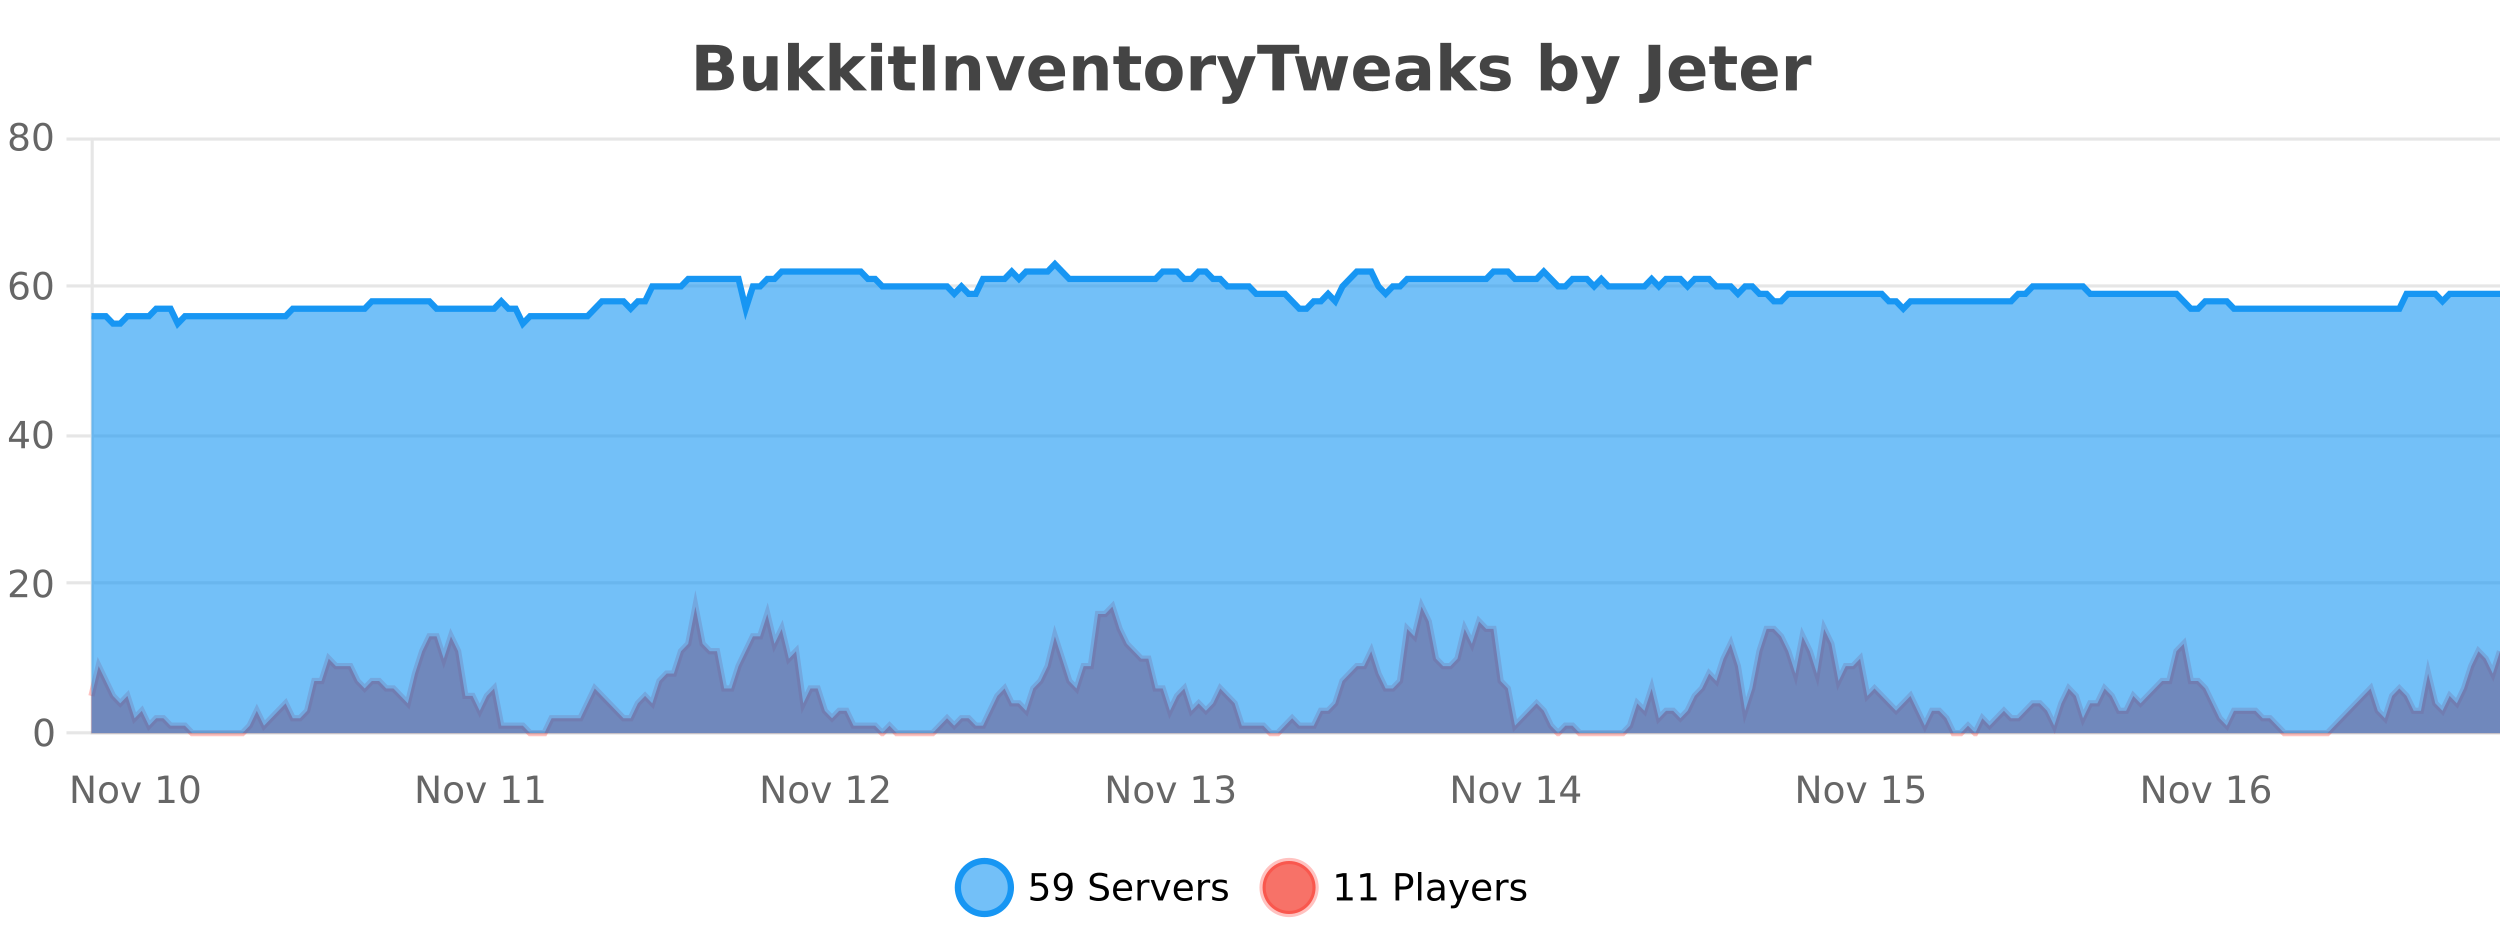 <?xml version="1.0" encoding="UTF-8"?>
<svg xmlns="http://www.w3.org/2000/svg" xmlns:xlink="http://www.w3.org/1999/xlink" width="800pt" height="300pt" viewBox="0 0 800 300" version="1.1">
<defs>
<clipPath id="clip1">
  <path d="M 278 263 L 352 263 L 352 300 L 278 300 Z M 278 263 "/>
</clipPath>
<clipPath id="clip2">
  <path d="M 375 263 L 450 263 L 450 300 L 375 300 Z M 375 263 "/>
</clipPath>
<clipPath id="clip3">
  <path d="M 29.27 194 L 800 194 L 800 234.602 L 29.27 234.602 Z M 29.27 194 "/>
</clipPath>
<clipPath id="clip4">
  <path d="M 28.27 165 L 800 165 L 800 235.602 L 28.27 235.602 Z M 28.27 165 "/>
</clipPath>
<clipPath id="clip5">
  <path d="M 29.27 84 L 800 84 L 800 234.602 L 29.27 234.602 Z M 29.27 84 "/>
</clipPath>
<clipPath id="clip6">
  <path d="M 28.27 56 L 800 56 L 800 132 L 28.27 132 Z M 28.27 56 "/>
</clipPath>
</defs>
<g id="surface140496">
<rect x="0" y="0" width="800" height="300" style="fill:rgb(100%,100%,100%);fill-opacity:1;stroke:none;"/>
<path style="fill:none;stroke-width:1;stroke-linecap:butt;stroke-linejoin:miter;stroke:rgb(0%,0%,0%);stroke-opacity:0.098;stroke-miterlimit:10;" d="M 30 234.5 L 800 234.5 "/>
<path style="fill:none;stroke-width:1;stroke-linecap:butt;stroke-linejoin:miter;stroke:rgb(0%,0%,0%);stroke-opacity:0.098;stroke-miterlimit:10;" d="M 21.27 234.5 L 29 234.5 "/>
<path style="fill:none;stroke-width:1;stroke-linecap:butt;stroke-linejoin:miter;stroke:rgb(0%,0%,0%);stroke-opacity:0.098;stroke-miterlimit:10;" d="M 30 186.5 L 800 186.5 "/>
<path style="fill:none;stroke-width:1;stroke-linecap:butt;stroke-linejoin:miter;stroke:rgb(0%,0%,0%);stroke-opacity:0.098;stroke-miterlimit:10;" d="M 21.27 186.5 L 29 186.5 "/>
<path style="fill:none;stroke-width:1;stroke-linecap:butt;stroke-linejoin:miter;stroke:rgb(0%,0%,0%);stroke-opacity:0.098;stroke-miterlimit:10;" d="M 30 139.5 L 800 139.5 "/>
<path style="fill:none;stroke-width:1;stroke-linecap:butt;stroke-linejoin:miter;stroke:rgb(0%,0%,0%);stroke-opacity:0.098;stroke-miterlimit:10;" d="M 21.27 139.5 L 29 139.5 "/>
<path style="fill:none;stroke-width:1;stroke-linecap:butt;stroke-linejoin:miter;stroke:rgb(0%,0%,0%);stroke-opacity:0.098;stroke-miterlimit:10;" d="M 30 91.5 L 800 91.5 "/>
<path style="fill:none;stroke-width:1;stroke-linecap:butt;stroke-linejoin:miter;stroke:rgb(0%,0%,0%);stroke-opacity:0.098;stroke-miterlimit:10;" d="M 21.27 91.5 L 29 91.5 "/>
<path style="fill:none;stroke-width:1;stroke-linecap:butt;stroke-linejoin:miter;stroke:rgb(0%,0%,0%);stroke-opacity:0.098;stroke-miterlimit:10;" d="M 30 44.5 L 800 44.5 "/>
<path style="fill:none;stroke-width:1;stroke-linecap:butt;stroke-linejoin:miter;stroke:rgb(0%,0%,0%);stroke-opacity:0.098;stroke-miterlimit:10;" d="M 21.27 44.5 L 29 44.5 "/>
<path style=" stroke:none;fill-rule:nonzero;fill:rgb(9.02%,58.824%,95.294%);fill-opacity:0.6;" d="M 323.488 284 C 323.488 288.688 319.688 292.484 315.004 292.484 C 310.316 292.484 306.52 288.688 306.52 284 C 306.52 279.312 310.316 275.516 315.004 275.516 C 319.688 275.516 323.488 279.312 323.488 284 Z M 323.488 284 "/>
<g clip-path="url(#clip1)" clip-rule="nonzero">
<path style="fill:none;stroke-width:2;stroke-linecap:butt;stroke-linejoin:miter;stroke:rgb(9.02%,58.824%,95.294%);stroke-opacity:1;stroke-miterlimit:10;" d="M 323.488 284 C 323.488 288.688 319.688 292.484 315.004 292.484 C 310.316 292.484 306.52 288.688 306.52 284 C 306.52 279.312 310.316 275.516 315.004 275.516 C 319.688 275.516 323.488 279.312 323.488 284 Z M 323.488 284 "/>
</g>
<path style=" stroke:none;fill-rule:nonzero;fill:rgb(0%,0%,0%);fill-opacity:1;" d="M 330.117 279.406 L 334.758 279.406 L 334.758 280.406 L 331.195 280.406 L 331.195 282.547 C 331.371 282.484 331.543 282.445 331.711 282.422 C 331.887 282.391 332.059 282.375 332.227 282.375 C 333.203 282.375 333.98 282.648 334.555 283.188 C 335.125 283.719 335.414 284.438 335.414 285.344 C 335.414 286.293 335.117 287.027 334.523 287.547 C 333.938 288.07 333.117 288.328 332.055 288.328 C 331.68 288.328 331.297 288.297 330.914 288.234 C 330.539 288.172 330.148 288.078 329.742 287.953 L 329.742 286.766 C 330.094 286.953 330.461 287.094 330.836 287.188 C 331.211 287.281 331.605 287.328 332.023 287.328 C 332.699 287.328 333.234 287.152 333.633 286.797 C 334.027 286.445 334.227 285.961 334.227 285.344 C 334.227 284.742 334.027 284.262 333.633 283.906 C 333.234 283.555 332.699 283.375 332.023 283.375 C 331.711 283.375 331.391 283.414 331.07 283.484 C 330.758 283.547 330.438 283.652 330.117 283.797 Z M 337.766 287.969 L 337.766 286.891 C 338.066 287.039 338.367 287.148 338.672 287.219 C 338.973 287.293 339.273 287.328 339.578 287.328 C 340.359 287.328 340.953 287.07 341.359 286.547 C 341.773 286.016 342.008 285.215 342.062 284.141 C 341.844 284.484 341.555 284.746 341.203 284.922 C 340.859 285.102 340.473 285.188 340.047 285.188 C 339.172 285.188 338.477 284.93 337.969 284.406 C 337.457 283.875 337.203 283.148 337.203 282.219 C 337.203 281.324 337.469 280.605 338 280.062 C 338.531 279.523 339.238 279.25 340.125 279.25 C 341.133 279.25 341.906 279.641 342.438 280.422 C 342.977 281.195 343.25 282.32 343.25 283.797 C 343.25 285.172 342.922 286.273 342.266 287.094 C 341.609 287.918 340.727 288.328 339.625 288.328 C 339.32 288.328 339.02 288.297 338.719 288.234 C 338.414 288.18 338.098 288.094 337.766 287.969 Z M 340.125 284.266 C 340.656 284.266 341.078 284.086 341.391 283.719 C 341.703 283.355 341.859 282.855 341.859 282.219 C 341.859 281.594 341.703 281.102 341.391 280.734 C 341.078 280.371 340.656 280.188 340.125 280.188 C 339.594 280.188 339.172 280.371 338.859 280.734 C 338.555 281.102 338.406 281.594 338.406 282.219 C 338.406 282.855 338.555 283.355 338.859 283.719 C 339.172 284.086 339.594 284.266 340.125 284.266 Z M 354.324 279.688 L 354.324 280.844 C 353.875 280.637 353.449 280.48 353.043 280.375 C 352.645 280.262 352.266 280.203 351.902 280.203 C 351.254 280.203 350.754 280.328 350.402 280.578 C 350.059 280.828 349.887 281.188 349.887 281.656 C 349.887 282.043 350 282.336 350.23 282.531 C 350.457 282.73 350.902 282.887 351.559 283 L 352.262 283.156 C 353.145 283.324 353.797 283.621 354.215 284.047 C 354.641 284.465 354.855 285.027 354.855 285.734 C 354.855 286.59 354.566 287.234 353.996 287.672 C 353.434 288.109 352.598 288.328 351.496 288.328 C 351.09 288.328 350.652 288.281 350.184 288.188 C 349.715 288.094 349.23 287.953 348.73 287.766 L 348.73 286.547 C 349.207 286.82 349.676 287.023 350.137 287.156 C 350.605 287.293 351.059 287.359 351.496 287.359 C 352.172 287.359 352.691 287.23 353.059 286.969 C 353.434 286.699 353.621 286.32 353.621 285.828 C 353.621 285.402 353.484 285.07 353.215 284.828 C 352.953 284.578 352.52 284.398 351.918 284.281 L 351.199 284.141 C 350.312 283.965 349.672 283.688 349.277 283.312 C 348.891 282.938 348.699 282.418 348.699 281.75 C 348.699 280.969 348.969 280.359 349.512 279.922 C 350.051 279.477 350.801 279.25 351.762 279.25 C 352.176 279.25 352.594 279.289 353.012 279.359 C 353.438 279.434 353.875 279.543 354.324 279.688 Z M 362.27 284.609 L 362.27 285.125 L 357.301 285.125 C 357.352 285.875 357.574 286.445 357.973 286.828 C 358.379 287.215 358.934 287.406 359.645 287.406 C 360.059 287.406 360.461 287.359 360.848 287.266 C 361.242 287.164 361.633 287.008 362.02 286.797 L 362.02 287.828 C 361.621 287.984 361.223 288.105 360.816 288.188 C 360.41 288.281 359.996 288.328 359.582 288.328 C 358.539 288.328 357.711 288.027 357.098 287.422 C 356.48 286.809 356.176 285.98 356.176 284.938 C 356.176 283.867 356.465 283.016 357.051 282.391 C 357.633 281.758 358.414 281.438 359.395 281.438 C 360.277 281.438 360.977 281.727 361.488 282.297 C 362.008 282.859 362.27 283.633 362.27 284.609 Z M 361.191 284.281 C 361.18 283.699 361.012 283.23 360.691 282.875 C 360.367 282.523 359.941 282.344 359.41 282.344 C 358.805 282.344 358.32 282.516 357.957 282.859 C 357.602 283.203 357.398 283.684 357.348 284.297 Z M 367.84 282.594 C 367.715 282.531 367.578 282.484 367.434 282.453 C 367.297 282.414 367.141 282.391 366.965 282.391 C 366.359 282.391 365.891 282.59 365.559 282.984 C 365.234 283.383 365.074 283.953 365.074 284.703 L 365.074 288.156 L 363.996 288.156 L 363.996 281.594 L 365.074 281.594 L 365.074 282.609 C 365.301 282.215 365.598 281.922 365.965 281.734 C 366.328 281.539 366.77 281.438 367.293 281.438 C 367.363 281.438 367.441 281.445 367.527 281.453 C 367.621 281.465 367.719 281.48 367.824 281.5 Z M 368.195 281.594 L 369.336 281.594 L 371.383 287.094 L 373.445 281.594 L 374.586 281.594 L 372.117 288.156 L 370.648 288.156 Z M 381.688 284.609 L 381.688 285.125 L 376.719 285.125 C 376.77 285.875 376.992 286.445 377.391 286.828 C 377.797 287.215 378.352 287.406 379.062 287.406 C 379.477 287.406 379.879 287.359 380.266 287.266 C 380.66 287.164 381.051 287.008 381.438 286.797 L 381.438 287.828 C 381.039 287.984 380.641 288.105 380.234 288.188 C 379.828 288.281 379.414 288.328 379 288.328 C 377.957 288.328 377.129 288.027 376.516 287.422 C 375.898 286.809 375.594 285.98 375.594 284.938 C 375.594 283.867 375.883 283.016 376.469 282.391 C 377.051 281.758 377.832 281.438 378.812 281.438 C 379.695 281.438 380.395 281.727 380.906 282.297 C 381.426 282.859 381.688 283.633 381.688 284.609 Z M 380.609 284.281 C 380.598 283.699 380.43 283.23 380.109 282.875 C 379.785 282.523 379.359 282.344 378.828 282.344 C 378.223 282.344 377.738 282.516 377.375 282.859 C 377.02 283.203 376.816 283.684 376.766 284.297 Z M 387.258 282.594 C 387.133 282.531 386.996 282.484 386.852 282.453 C 386.715 282.414 386.559 282.391 386.383 282.391 C 385.777 282.391 385.309 282.59 384.977 282.984 C 384.652 283.383 384.492 283.953 384.492 284.703 L 384.492 288.156 L 383.414 288.156 L 383.414 281.594 L 384.492 281.594 L 384.492 282.609 C 384.719 282.215 385.016 281.922 385.383 281.734 C 385.746 281.539 386.188 281.438 386.711 281.438 C 386.781 281.438 386.859 281.445 386.945 281.453 C 387.039 281.465 387.137 281.48 387.242 281.5 Z M 392.566 281.781 L 392.566 282.812 C 392.262 282.656 391.945 282.543 391.613 282.469 C 391.289 282.387 390.949 282.344 390.598 282.344 C 390.066 282.344 389.664 282.43 389.395 282.594 C 389.121 282.75 388.988 282.996 388.988 283.328 C 388.988 283.578 389.082 283.777 389.27 283.922 C 389.465 284.059 389.855 284.188 390.441 284.312 L 390.801 284.406 C 391.57 284.562 392.117 284.793 392.441 285.094 C 392.762 285.398 392.926 285.812 392.926 286.344 C 392.926 286.961 392.68 287.445 392.191 287.797 C 391.711 288.152 391.051 288.328 390.207 288.328 C 389.852 288.328 389.48 288.289 389.098 288.219 C 388.723 288.156 388.324 288.059 387.91 287.922 L 387.91 286.797 C 388.305 287.008 388.695 287.164 389.082 287.266 C 389.465 287.371 389.852 287.422 390.238 287.422 C 390.738 287.422 391.121 287.34 391.395 287.172 C 391.676 286.996 391.816 286.746 391.816 286.422 C 391.816 286.133 391.715 285.906 391.52 285.75 C 391.32 285.594 390.887 285.445 390.223 285.297 L 389.848 285.219 C 389.18 285.074 388.695 284.855 388.395 284.562 C 388.102 284.273 387.957 283.875 387.957 283.375 C 387.957 282.75 388.176 282.273 388.613 281.938 C 389.051 281.605 389.668 281.438 390.473 281.438 C 390.867 281.438 391.242 281.469 391.598 281.531 C 391.949 281.586 392.273 281.668 392.566 281.781 Z M 325.004 277.016 "/>
<path style=" stroke:none;fill-rule:nonzero;fill:rgb(96.863%,44.706%,40.784%);fill-opacity:1;" d="M 420.988 284 C 420.988 288.688 417.191 292.484 412.504 292.484 C 407.82 292.484 404.02 288.688 404.02 284 C 404.02 279.312 407.82 275.516 412.504 275.516 C 417.191 275.516 420.988 279.312 420.988 284 Z M 420.988 284 "/>
<g clip-path="url(#clip2)" clip-rule="nonzero">
<path style="fill:none;stroke-width:2;stroke-linecap:butt;stroke-linejoin:miter;stroke:rgb(100%,4.706%,0%);stroke-opacity:0.247;stroke-miterlimit:10;" d="M 420.988 284 C 420.988 288.688 417.191 292.484 412.504 292.484 C 407.82 292.484 404.02 288.688 404.02 284 C 404.02 279.312 407.82 275.516 412.504 275.516 C 417.191 275.516 420.988 279.312 420.988 284 Z M 420.988 284 "/>
</g>
<path style=" stroke:none;fill-rule:nonzero;fill:rgb(0%,0%,0%);fill-opacity:1;" d="M 427.805 287.156 L 429.742 287.156 L 429.742 280.484 L 427.633 280.906 L 427.633 279.828 L 429.727 279.406 L 430.914 279.406 L 430.914 287.156 L 432.852 287.156 L 432.852 288.156 L 427.805 288.156 Z M 435.438 287.156 L 437.375 287.156 L 437.375 280.484 L 435.266 280.906 L 435.266 279.828 L 437.359 279.406 L 438.547 279.406 L 438.547 287.156 L 440.484 287.156 L 440.484 288.156 L 435.438 288.156 Z M 447.762 280.375 L 447.762 283.672 L 449.246 283.672 C 449.797 283.672 450.223 283.531 450.527 283.25 C 450.828 282.961 450.98 282.547 450.98 282.016 C 450.98 281.496 450.828 281.094 450.527 280.812 C 450.223 280.523 449.797 280.375 449.246 280.375 Z M 446.574 279.406 L 449.246 279.406 C 450.234 279.406 450.98 279.633 451.48 280.078 C 451.98 280.516 452.23 281.164 452.23 282.016 C 452.23 282.883 451.98 283.539 451.48 283.984 C 450.98 284.422 450.234 284.641 449.246 284.641 L 447.762 284.641 L 447.762 288.156 L 446.574 288.156 Z M 453.766 279.031 L 454.844 279.031 L 454.844 288.156 L 453.766 288.156 Z M 460.082 284.859 C 459.215 284.859 458.613 284.961 458.27 285.156 C 457.934 285.355 457.77 285.695 457.77 286.172 C 457.77 286.559 457.895 286.867 458.145 287.094 C 458.402 287.312 458.746 287.422 459.176 287.422 C 459.777 287.422 460.258 287.215 460.613 286.797 C 460.977 286.371 461.16 285.805 461.16 285.094 L 461.16 284.859 Z M 462.238 284.406 L 462.238 288.156 L 461.16 288.156 L 461.16 287.156 C 460.91 287.555 460.602 287.852 460.238 288.047 C 459.871 288.234 459.426 288.328 458.895 288.328 C 458.215 288.328 457.68 288.141 457.285 287.766 C 456.887 287.383 456.691 286.875 456.691 286.25 C 456.691 285.512 456.934 284.953 457.426 284.578 C 457.926 284.203 458.664 284.016 459.645 284.016 L 461.16 284.016 L 461.16 283.906 C 461.16 283.406 460.992 283.023 460.66 282.75 C 460.336 282.48 459.883 282.344 459.301 282.344 C 458.926 282.344 458.555 282.391 458.191 282.484 C 457.836 282.578 457.496 282.715 457.176 282.891 L 457.176 281.891 C 457.57 281.734 457.949 281.621 458.316 281.547 C 458.691 281.477 459.055 281.438 459.41 281.438 C 460.355 281.438 461.066 281.684 461.535 282.172 C 462.004 282.664 462.238 283.406 462.238 284.406 Z M 467.188 288.766 C 466.883 289.547 466.586 290.055 466.297 290.297 C 466.004 290.535 465.617 290.656 465.141 290.656 L 464.281 290.656 L 464.281 289.75 L 464.906 289.75 C 465.207 289.75 465.438 289.676 465.594 289.531 C 465.758 289.395 465.941 289.066 466.141 288.547 L 466.344 288.047 L 463.688 281.594 L 464.828 281.594 L 466.875 286.719 L 468.938 281.594 L 470.078 281.594 Z M 477.18 284.609 L 477.18 285.125 L 472.211 285.125 C 472.262 285.875 472.484 286.445 472.883 286.828 C 473.289 287.215 473.844 287.406 474.555 287.406 C 474.969 287.406 475.371 287.359 475.758 287.266 C 476.152 287.164 476.543 287.008 476.93 286.797 L 476.93 287.828 C 476.531 287.984 476.133 288.105 475.727 288.188 C 475.32 288.281 474.906 288.328 474.492 288.328 C 473.449 288.328 472.621 288.027 472.008 287.422 C 471.391 286.809 471.086 285.98 471.086 284.938 C 471.086 283.867 471.375 283.016 471.961 282.391 C 472.543 281.758 473.324 281.438 474.305 281.438 C 475.188 281.438 475.887 281.727 476.398 282.297 C 476.918 282.859 477.18 283.633 477.18 284.609 Z M 476.102 284.281 C 476.09 283.699 475.922 283.23 475.602 282.875 C 475.277 282.523 474.852 282.344 474.32 282.344 C 473.715 282.344 473.23 282.516 472.867 282.859 C 472.512 283.203 472.309 283.684 472.258 284.297 Z M 482.75 282.594 C 482.625 282.531 482.488 282.484 482.344 282.453 C 482.207 282.414 482.051 282.391 481.875 282.391 C 481.27 282.391 480.801 282.59 480.469 282.984 C 480.145 283.383 479.984 283.953 479.984 284.703 L 479.984 288.156 L 478.906 288.156 L 478.906 281.594 L 479.984 281.594 L 479.984 282.609 C 480.211 282.215 480.508 281.922 480.875 281.734 C 481.238 281.539 481.68 281.438 482.203 281.438 C 482.273 281.438 482.352 281.445 482.438 281.453 C 482.531 281.465 482.629 281.48 482.734 281.5 Z M 488.055 281.781 L 488.055 282.812 C 487.75 282.656 487.434 282.543 487.102 282.469 C 486.777 282.387 486.438 282.344 486.086 282.344 C 485.555 282.344 485.152 282.43 484.883 282.594 C 484.609 282.75 484.477 282.996 484.477 283.328 C 484.477 283.578 484.57 283.777 484.758 283.922 C 484.953 284.059 485.344 284.188 485.93 284.312 L 486.289 284.406 C 487.059 284.562 487.605 284.793 487.93 285.094 C 488.25 285.398 488.414 285.812 488.414 286.344 C 488.414 286.961 488.168 287.445 487.68 287.797 C 487.199 288.152 486.539 288.328 485.695 288.328 C 485.34 288.328 484.969 288.289 484.586 288.219 C 484.211 288.156 483.812 288.059 483.398 287.922 L 483.398 286.797 C 483.793 287.008 484.184 287.164 484.57 287.266 C 484.953 287.371 485.34 287.422 485.727 287.422 C 486.227 287.422 486.609 287.34 486.883 287.172 C 487.164 286.996 487.305 286.746 487.305 286.422 C 487.305 286.133 487.203 285.906 487.008 285.75 C 486.809 285.594 486.375 285.445 485.711 285.297 L 485.336 285.219 C 484.668 285.074 484.184 284.855 483.883 284.562 C 483.59 284.273 483.445 283.875 483.445 283.375 C 483.445 282.75 483.664 282.273 484.102 281.938 C 484.539 281.605 485.156 281.438 485.961 281.438 C 486.355 281.438 486.73 281.469 487.086 281.531 C 487.438 281.586 487.762 281.668 488.055 281.781 Z M 422.504 277.016 "/>
<path style=" stroke:none;fill-rule:nonzero;fill:rgb(26.667%,26.667%,26.667%);fill-opacity:1;" d="M 228.672 19.984 C 229.266 19.984 229.711 19.855 230.016 19.594 C 230.328 19.336 230.484 18.949 230.484 18.438 C 230.484 17.938 230.328 17.559 230.016 17.297 C 229.711 17.039 229.266 16.906 228.672 16.906 L 226.594 16.906 L 226.594 19.984 Z M 228.797 26.359 C 229.555 26.359 230.125 26.203 230.5 25.891 C 230.883 25.57 231.078 25.086 231.078 24.438 C 231.078 23.805 230.891 23.328 230.516 23.016 C 230.141 22.703 229.566 22.547 228.797 22.547 L 226.594 22.547 L 226.594 26.359 Z M 232.297 21.125 C 233.109 21.355 233.734 21.789 234.172 22.422 C 234.617 23.047 234.844 23.82 234.844 24.734 C 234.844 26.141 234.363 27.195 233.406 27.891 C 232.457 28.578 231.016 28.922 229.078 28.922 L 222.844 28.922 L 222.844 14.344 L 228.484 14.344 C 230.504 14.344 231.969 14.652 232.875 15.266 C 233.789 15.871 234.25 16.852 234.25 18.203 C 234.25 18.914 234.082 19.516 233.75 20.016 C 233.414 20.508 232.93 20.875 232.297 21.125 Z M 237.805 24.656 L 237.805 17.984 L 241.32 17.984 L 241.32 19.078 C 241.32 19.672 241.312 20.418 241.305 21.312 C 241.305 22.211 241.305 22.805 241.305 23.094 C 241.305 23.98 241.324 24.617 241.367 25 C 241.418 25.387 241.496 25.668 241.602 25.844 C 241.746 26.074 241.934 26.25 242.164 26.375 C 242.391 26.5 242.656 26.562 242.961 26.562 C 243.688 26.562 244.262 26.281 244.68 25.719 C 245.094 25.156 245.305 24.383 245.305 23.391 L 245.305 17.984 L 248.805 17.984 L 248.805 28.922 L 245.305 28.922 L 245.305 27.344 C 244.773 27.98 244.211 28.449 243.617 28.75 C 243.031 29.051 242.387 29.203 241.68 29.203 C 240.418 29.203 239.453 28.82 238.789 28.047 C 238.133 27.266 237.805 26.137 237.805 24.656 Z M 252.172 13.719 L 255.656 13.719 L 255.656 22 L 259.688 17.984 L 263.75 17.984 L 258.406 23 L 264.172 28.922 L 259.922 28.922 L 255.656 24.359 L 255.656 28.922 L 252.172 28.922 Z M 265.469 13.719 L 268.953 13.719 L 268.953 22 L 272.984 17.984 L 277.047 17.984 L 271.703 23 L 277.469 28.922 L 273.219 28.922 L 268.953 24.359 L 268.953 28.922 L 265.469 28.922 Z M 278.773 17.984 L 282.258 17.984 L 282.258 28.922 L 278.773 28.922 Z M 278.773 13.719 L 282.258 13.719 L 282.258 16.578 L 278.773 16.578 Z M 289.438 14.875 L 289.438 17.984 L 293.047 17.984 L 293.047 20.484 L 289.438 20.484 L 289.438 25.125 C 289.438 25.637 289.535 25.98 289.734 26.156 C 289.941 26.336 290.344 26.422 290.938 26.422 L 292.734 26.422 L 292.734 28.922 L 289.734 28.922 C 288.359 28.922 287.379 28.637 286.797 28.062 C 286.223 27.48 285.938 26.5 285.938 25.125 L 285.938 20.484 L 284.203 20.484 L 284.203 17.984 L 285.938 17.984 L 285.938 14.875 Z M 295.344 14.344 L 299.094 14.344 L 299.094 28.922 L 295.344 28.922 Z M 313.613 22.266 L 313.613 28.922 L 310.098 28.922 L 310.098 23.828 C 310.098 22.883 310.074 22.23 310.035 21.875 C 309.992 21.512 309.918 21.246 309.816 21.078 C 309.68 20.852 309.492 20.672 309.254 20.547 C 309.023 20.422 308.758 20.359 308.457 20.359 C 307.727 20.359 307.152 20.641 306.738 21.203 C 306.32 21.766 306.113 22.547 306.113 23.547 L 306.113 28.922 L 302.629 28.922 L 302.629 17.984 L 306.113 17.984 L 306.113 19.578 C 306.645 18.945 307.207 18.477 307.801 18.172 C 308.395 17.871 309.043 17.719 309.754 17.719 C 311.023 17.719 311.98 18.109 312.629 18.891 C 313.285 19.664 313.613 20.789 313.613 22.266 Z M 315.477 17.984 L 318.977 17.984 L 321.711 25.547 L 324.414 17.984 L 327.93 17.984 L 323.617 28.922 L 319.773 28.922 Z M 340.812 23.422 L 340.812 24.422 L 332.641 24.422 C 332.723 25.246 333.02 25.859 333.531 26.266 C 334.039 26.672 334.75 26.875 335.656 26.875 C 336.395 26.875 337.148 26.766 337.922 26.547 C 338.691 26.328 339.484 26 340.297 25.562 L 340.297 28.25 C 339.473 28.562 338.645 28.797 337.812 28.953 C 336.988 29.117 336.164 29.203 335.344 29.203 C 333.363 29.203 331.82 28.703 330.719 27.703 C 329.625 26.695 329.078 25.281 329.078 23.469 C 329.078 21.68 329.613 20.273 330.688 19.25 C 331.77 18.23 333.254 17.719 335.141 17.719 C 336.859 17.719 338.234 18.242 339.266 19.281 C 340.297 20.312 340.812 21.695 340.812 23.422 Z M 337.219 22.266 C 337.219 21.602 337.023 21.062 336.641 20.656 C 336.254 20.25 335.75 20.047 335.125 20.047 C 334.445 20.047 333.895 20.242 333.469 20.625 C 333.051 21 332.789 21.547 332.688 22.266 Z M 354.453 22.266 L 354.453 28.922 L 350.938 28.922 L 350.938 23.828 C 350.938 22.883 350.914 22.23 350.875 21.875 C 350.832 21.512 350.758 21.246 350.656 21.078 C 350.52 20.852 350.332 20.672 350.094 20.547 C 349.863 20.422 349.598 20.359 349.297 20.359 C 348.566 20.359 347.992 20.641 347.578 21.203 C 347.16 21.766 346.953 22.547 346.953 23.547 L 346.953 28.922 L 343.469 28.922 L 343.469 17.984 L 346.953 17.984 L 346.953 19.578 C 347.484 18.945 348.047 18.477 348.641 18.172 C 349.234 17.871 349.883 17.719 350.594 17.719 C 351.863 17.719 352.82 18.109 353.469 18.891 C 354.125 19.664 354.453 20.789 354.453 22.266 Z M 361.52 14.875 L 361.52 17.984 L 365.129 17.984 L 365.129 20.484 L 361.52 20.484 L 361.52 25.125 C 361.52 25.637 361.617 25.98 361.816 26.156 C 362.023 26.336 362.426 26.422 363.02 26.422 L 364.816 26.422 L 364.816 28.922 L 361.816 28.922 C 360.441 28.922 359.461 28.637 358.879 28.062 C 358.305 27.48 358.02 26.5 358.02 25.125 L 358.02 20.484 L 356.285 20.484 L 356.285 17.984 L 358.02 17.984 L 358.02 14.875 Z M 372.469 20.219 C 371.688 20.219 371.094 20.5 370.688 21.062 C 370.281 21.617 370.078 22.418 370.078 23.469 C 370.078 24.512 370.281 25.312 370.688 25.875 C 371.094 26.43 371.688 26.703 372.469 26.703 C 373.227 26.703 373.805 26.43 374.203 25.875 C 374.609 25.312 374.812 24.512 374.812 23.469 C 374.812 22.418 374.609 21.617 374.203 21.062 C 373.805 20.5 373.227 20.219 372.469 20.219 Z M 372.469 17.719 C 374.344 17.719 375.805 18.23 376.859 19.25 C 377.922 20.262 378.453 21.668 378.453 23.469 C 378.453 25.262 377.922 26.668 376.859 27.688 C 375.805 28.699 374.344 29.203 372.469 29.203 C 370.57 29.203 369.094 28.699 368.031 27.688 C 366.969 26.668 366.438 25.262 366.438 23.469 C 366.438 21.668 366.969 20.262 368.031 19.25 C 369.094 18.23 370.57 17.719 372.469 17.719 Z M 389.133 20.969 C 388.82 20.824 388.512 20.719 388.211 20.656 C 387.906 20.586 387.605 20.547 387.305 20.547 C 386.398 20.547 385.699 20.836 385.211 21.406 C 384.73 21.98 384.492 22.805 384.492 23.875 L 384.492 28.922 L 381.008 28.922 L 381.008 17.984 L 384.492 17.984 L 384.492 19.781 C 384.938 19.062 385.453 18.543 386.039 18.219 C 386.621 17.887 387.32 17.719 388.133 17.719 C 388.258 17.719 388.387 17.727 388.523 17.734 C 388.656 17.746 388.855 17.766 389.117 17.797 Z M 389.434 17.984 L 392.918 17.984 L 395.871 25.406 L 398.371 17.984 L 401.855 17.984 L 397.262 29.953 C 396.801 31.172 396.262 32.02 395.637 32.5 C 395.02 32.988 394.215 33.234 393.215 33.234 L 391.184 33.234 L 391.184 30.938 L 392.277 30.938 C 392.871 30.938 393.301 30.844 393.574 30.656 C 393.844 30.469 394.051 30.129 394.199 29.641 L 394.309 29.344 Z M 402.312 14.344 L 415.75 14.344 L 415.75 17.188 L 410.922 17.188 L 410.922 28.922 L 407.156 28.922 L 407.156 17.188 L 402.312 17.188 Z M 414.367 17.984 L 417.773 17.984 L 419.602 25.516 L 421.445 17.984 L 424.367 17.984 L 426.211 25.438 L 428.055 17.984 L 431.445 17.984 L 428.57 28.922 L 424.742 28.922 L 422.898 21.406 L 421.07 28.922 L 417.242 28.922 Z M 444.734 23.422 L 444.734 24.422 L 436.562 24.422 C 436.645 25.246 436.941 25.859 437.453 26.266 C 437.961 26.672 438.672 26.875 439.578 26.875 C 440.316 26.875 441.07 26.766 441.844 26.547 C 442.613 26.328 443.406 26 444.219 25.562 L 444.219 28.25 C 443.395 28.562 442.566 28.797 441.734 28.953 C 440.91 29.117 440.086 29.203 439.266 29.203 C 437.285 29.203 435.742 28.703 434.641 27.703 C 433.547 26.695 433 25.281 433 23.469 C 433 21.68 433.535 20.273 434.609 19.25 C 435.691 18.23 437.176 17.719 439.062 17.719 C 440.781 17.719 442.156 18.242 443.188 19.281 C 444.219 20.312 444.734 21.695 444.734 23.422 Z M 441.141 22.266 C 441.141 21.602 440.945 21.062 440.562 20.656 C 440.176 20.25 439.672 20.047 439.047 20.047 C 438.367 20.047 437.816 20.242 437.391 20.625 C 436.973 21 436.711 21.547 436.609 22.266 Z M 452.285 24 C 451.555 24 451.008 24.125 450.645 24.375 C 450.277 24.617 450.098 24.98 450.098 25.469 C 450.098 25.906 450.242 26.25 450.535 26.5 C 450.836 26.75 451.246 26.875 451.77 26.875 C 452.426 26.875 452.977 26.641 453.426 26.172 C 453.883 25.703 454.113 25.117 454.113 24.406 L 454.113 24 Z M 457.629 22.688 L 457.629 28.922 L 454.113 28.922 L 454.113 27.297 C 453.645 27.965 453.113 28.449 452.52 28.75 C 451.934 29.051 451.223 29.203 450.379 29.203 C 449.254 29.203 448.336 28.875 447.629 28.219 C 446.918 27.555 446.566 26.695 446.566 25.641 C 446.566 24.359 447.004 23.422 447.879 22.828 C 448.762 22.227 450.152 21.922 452.051 21.922 L 454.113 21.922 L 454.113 21.641 C 454.113 21.09 453.895 20.688 453.457 20.438 C 453.02 20.18 452.336 20.047 451.41 20.047 C 450.66 20.047 449.961 20.125 449.316 20.281 C 448.668 20.43 448.07 20.648 447.52 20.938 L 447.52 18.281 C 448.27 18.094 449.02 17.953 449.77 17.859 C 450.527 17.766 451.289 17.719 452.051 17.719 C 454.02 17.719 455.441 18.109 456.316 18.891 C 457.191 19.664 457.629 20.93 457.629 22.688 Z M 460.891 13.719 L 464.375 13.719 L 464.375 22 L 468.406 17.984 L 472.469 17.984 L 467.125 23 L 472.891 28.922 L 468.641 28.922 L 464.375 24.359 L 464.375 28.922 L 460.891 28.922 Z M 482.723 18.328 L 482.723 20.984 C 481.98 20.672 481.262 20.438 480.566 20.281 C 479.867 20.125 479.207 20.047 478.582 20.047 C 477.926 20.047 477.434 20.133 477.113 20.297 C 476.789 20.465 476.629 20.719 476.629 21.062 C 476.629 21.344 476.746 21.559 476.988 21.703 C 477.238 21.852 477.676 21.961 478.301 22.031 L 478.926 22.125 C 480.715 22.355 481.918 22.73 482.535 23.25 C 483.148 23.773 483.457 24.59 483.457 25.703 C 483.457 26.871 483.023 27.746 482.16 28.328 C 481.305 28.914 480.027 29.203 478.332 29.203 C 477.602 29.203 476.852 29.145 476.082 29.031 C 475.309 28.918 474.52 28.746 473.707 28.516 L 473.707 25.859 C 474.402 26.203 475.117 26.461 475.848 26.625 C 476.574 26.793 477.32 26.875 478.082 26.875 C 478.77 26.875 479.285 26.781 479.629 26.594 C 479.973 26.406 480.145 26.125 480.145 25.75 C 480.145 25.438 480.023 25.211 479.785 25.062 C 479.543 24.906 479.07 24.789 478.363 24.703 L 477.754 24.625 C 476.191 24.43 475.098 24.07 474.473 23.547 C 473.848 23.016 473.535 22.215 473.535 21.141 C 473.535 19.984 473.93 19.125 474.723 18.562 C 475.523 18 476.742 17.719 478.379 17.719 C 479.023 17.719 479.699 17.773 480.41 17.875 C 481.117 17.969 481.887 18.121 482.723 18.328 Z M 498.871 26.672 C 499.621 26.672 500.191 26.402 500.59 25.859 C 500.984 25.309 501.184 24.512 501.184 23.469 C 501.184 22.43 500.984 21.637 500.59 21.094 C 500.191 20.543 499.621 20.266 498.871 20.266 C 498.121 20.266 497.543 20.543 497.137 21.094 C 496.738 21.637 496.543 22.43 496.543 23.469 C 496.543 24.5 496.738 25.293 497.137 25.844 C 497.543 26.398 498.121 26.672 498.871 26.672 Z M 496.543 19.578 C 497.031 18.945 497.566 18.477 498.152 18.172 C 498.734 17.871 499.406 17.719 500.168 17.719 C 501.52 17.719 502.629 18.258 503.496 19.328 C 504.359 20.402 504.793 21.781 504.793 23.469 C 504.793 25.148 504.359 26.523 503.496 27.594 C 502.629 28.668 501.52 29.203 500.168 29.203 C 499.406 29.203 498.734 29.051 498.152 28.75 C 497.566 28.449 497.031 27.98 496.543 27.344 L 496.543 28.922 L 493.059 28.922 L 493.059 13.719 L 496.543 13.719 Z M 505.938 17.984 L 509.422 17.984 L 512.375 25.406 L 514.875 17.984 L 518.359 17.984 L 513.766 29.953 C 513.305 31.172 512.766 32.02 512.141 32.5 C 511.523 32.988 510.719 33.234 509.719 33.234 L 507.688 33.234 L 507.688 30.938 L 508.781 30.938 C 509.375 30.938 509.805 30.844 510.078 30.656 C 510.348 30.469 510.555 30.129 510.703 29.641 L 510.812 29.344 Z M 527.531 14.344 L 531.281 14.344 L 531.281 27.5 C 531.281 29.32 530.785 30.68 529.797 31.578 C 528.816 32.473 527.328 32.922 525.328 32.922 L 524.562 32.922 L 524.562 30.078 L 525.156 30.078 C 525.938 30.078 526.523 29.859 526.922 29.422 C 527.328 28.992 527.531 28.355 527.531 27.5 Z M 545.723 23.422 L 545.723 24.422 L 537.551 24.422 C 537.633 25.246 537.93 25.859 538.441 26.266 C 538.949 26.672 539.66 26.875 540.566 26.875 C 541.305 26.875 542.059 26.766 542.832 26.547 C 543.602 26.328 544.395 26 545.207 25.562 L 545.207 28.25 C 544.383 28.562 543.555 28.797 542.723 28.953 C 541.898 29.117 541.074 29.203 540.254 29.203 C 538.273 29.203 536.73 28.703 535.629 27.703 C 534.535 26.695 533.988 25.281 533.988 23.469 C 533.988 21.68 534.523 20.273 535.598 19.25 C 536.68 18.23 538.164 17.719 540.051 17.719 C 541.77 17.719 543.145 18.242 544.176 19.281 C 545.207 20.312 545.723 21.695 545.723 23.422 Z M 542.129 22.266 C 542.129 21.602 541.934 21.062 541.551 20.656 C 541.164 20.25 540.66 20.047 540.035 20.047 C 539.355 20.047 538.805 20.242 538.379 20.625 C 537.961 21 537.699 21.547 537.598 22.266 Z M 552.195 14.875 L 552.195 17.984 L 555.805 17.984 L 555.805 20.484 L 552.195 20.484 L 552.195 25.125 C 552.195 25.637 552.293 25.98 552.492 26.156 C 552.699 26.336 553.102 26.422 553.695 26.422 L 555.492 26.422 L 555.492 28.922 L 552.492 28.922 C 551.117 28.922 550.137 28.637 549.555 28.062 C 548.98 27.48 548.695 26.5 548.695 25.125 L 548.695 20.484 L 546.961 20.484 L 546.961 17.984 L 548.695 17.984 L 548.695 14.875 Z M 568.848 23.422 L 568.848 24.422 L 560.676 24.422 C 560.758 25.246 561.055 25.859 561.566 26.266 C 562.074 26.672 562.785 26.875 563.691 26.875 C 564.43 26.875 565.184 26.766 565.957 26.547 C 566.727 26.328 567.52 26 568.332 25.562 L 568.332 28.25 C 567.508 28.562 566.68 28.797 565.848 28.953 C 565.023 29.117 564.199 29.203 563.379 29.203 C 561.398 29.203 559.855 28.703 558.754 27.703 C 557.66 26.695 557.113 25.281 557.113 23.469 C 557.113 21.68 557.648 20.273 558.723 19.25 C 559.805 18.23 561.289 17.719 563.176 17.719 C 564.895 17.719 566.27 18.242 567.301 19.281 C 568.332 20.312 568.848 21.695 568.848 23.422 Z M 565.254 22.266 C 565.254 21.602 565.059 21.062 564.676 20.656 C 564.289 20.25 563.785 20.047 563.16 20.047 C 562.48 20.047 561.93 20.242 561.504 20.625 C 561.086 21 560.824 21.547 560.723 22.266 Z M 579.633 20.969 C 579.32 20.824 579.012 20.719 578.711 20.656 C 578.406 20.586 578.105 20.547 577.805 20.547 C 576.898 20.547 576.199 20.836 575.711 21.406 C 575.23 21.98 574.992 22.805 574.992 23.875 L 574.992 28.922 L 571.508 28.922 L 571.508 17.984 L 574.992 17.984 L 574.992 19.781 C 575.438 19.062 575.953 18.543 576.539 18.219 C 577.121 17.887 577.82 17.719 578.633 17.719 C 578.758 17.719 578.887 17.727 579.023 17.734 C 579.156 17.746 579.355 17.766 579.617 17.797 Z M 221 10.359 "/>
<path style="fill:none;stroke-width:1;stroke-linecap:butt;stroke-linejoin:miter;stroke:rgb(0%,0%,0%);stroke-opacity:0.098;stroke-miterlimit:10;" d="M 29 234.5 L 801 234.5 "/>
<path style=" stroke:none;fill-rule:nonzero;fill:rgb(40%,40%,40%);fill-opacity:1;" d="M 23.246 248.203 L 24.84 248.203 L 28.73 255.516 L 28.73 248.203 L 29.871 248.203 L 29.871 256.953 L 28.277 256.953 L 24.402 249.641 L 24.402 256.953 L 23.246 256.953 Z M 34.723 251.141 C 34.148 251.141 33.691 251.371 33.348 251.828 C 33.012 252.277 32.848 252.891 32.848 253.672 C 32.848 254.465 33.012 255.086 33.348 255.531 C 33.68 255.98 34.137 256.203 34.723 256.203 C 35.293 256.203 35.746 255.98 36.082 255.531 C 36.426 255.074 36.598 254.453 36.598 253.672 C 36.598 252.902 36.426 252.289 36.082 251.828 C 35.746 251.371 35.293 251.141 34.723 251.141 Z M 34.723 250.234 C 35.66 250.234 36.395 250.543 36.926 251.156 C 37.465 251.762 37.738 252.602 37.738 253.672 C 37.738 254.746 37.465 255.59 36.926 256.203 C 36.395 256.82 35.66 257.125 34.723 257.125 C 33.785 257.125 33.043 256.82 32.504 256.203 C 31.973 255.59 31.707 254.746 31.707 253.672 C 31.707 252.602 31.973 251.762 32.504 251.156 C 33.043 250.543 33.785 250.234 34.723 250.234 Z M 38.75 250.391 L 39.891 250.391 L 41.938 255.891 L 44 250.391 L 45.141 250.391 L 42.672 256.953 L 41.203 256.953 Z M 50.793 255.953 L 52.73 255.953 L 52.73 249.281 L 50.621 249.703 L 50.621 248.625 L 52.715 248.203 L 53.902 248.203 L 53.902 255.953 L 55.84 255.953 L 55.84 256.953 L 50.793 256.953 Z M 60.758 248.984 C 60.152 248.984 59.695 249.289 59.383 249.891 C 59.078 250.484 58.93 251.387 58.93 252.594 C 58.93 253.793 59.078 254.695 59.383 255.297 C 59.695 255.891 60.152 256.188 60.758 256.188 C 61.371 256.188 61.828 255.891 62.133 255.297 C 62.445 254.695 62.602 253.793 62.602 252.594 C 62.602 251.387 62.445 250.484 62.133 249.891 C 61.828 249.289 61.371 248.984 60.758 248.984 Z M 60.758 248.047 C 61.734 248.047 62.484 248.438 63.008 249.219 C 63.527 249.992 63.789 251.117 63.789 252.594 C 63.789 254.062 63.527 255.188 63.008 255.969 C 62.484 256.742 61.734 257.125 60.758 257.125 C 59.777 257.125 59.027 256.742 58.508 255.969 C 57.996 255.188 57.742 254.062 57.742 252.594 C 57.742 251.117 57.996 249.992 58.508 249.219 C 59.027 248.438 59.777 248.047 60.758 248.047 Z M 22.074 245.816 "/>
<path style=" stroke:none;fill-rule:nonzero;fill:rgb(40%,40%,40%);fill-opacity:1;" d="M 133.68 248.203 L 135.273 248.203 L 139.164 255.516 L 139.164 248.203 L 140.305 248.203 L 140.305 256.953 L 138.711 256.953 L 134.836 249.641 L 134.836 256.953 L 133.68 256.953 Z M 145.156 251.141 C 144.582 251.141 144.125 251.371 143.781 251.828 C 143.445 252.277 143.281 252.891 143.281 253.672 C 143.281 254.465 143.445 255.086 143.781 255.531 C 144.113 255.98 144.57 256.203 145.156 256.203 C 145.727 256.203 146.18 255.98 146.516 255.531 C 146.859 255.074 147.031 254.453 147.031 253.672 C 147.031 252.902 146.859 252.289 146.516 251.828 C 146.18 251.371 145.727 251.141 145.156 251.141 Z M 145.156 250.234 C 146.094 250.234 146.828 250.543 147.359 251.156 C 147.898 251.762 148.172 252.602 148.172 253.672 C 148.172 254.746 147.898 255.59 147.359 256.203 C 146.828 256.82 146.094 257.125 145.156 257.125 C 144.219 257.125 143.477 256.82 142.938 256.203 C 142.406 255.59 142.141 254.746 142.141 253.672 C 142.141 252.602 142.406 251.762 142.938 251.156 C 143.477 250.543 144.219 250.234 145.156 250.234 Z M 149.188 250.391 L 150.328 250.391 L 152.375 255.891 L 154.438 250.391 L 155.578 250.391 L 153.109 256.953 L 151.641 256.953 Z M 161.227 255.953 L 163.164 255.953 L 163.164 249.281 L 161.055 249.703 L 161.055 248.625 L 163.148 248.203 L 164.336 248.203 L 164.336 255.953 L 166.273 255.953 L 166.273 256.953 L 161.227 256.953 Z M 168.859 255.953 L 170.797 255.953 L 170.797 249.281 L 168.688 249.703 L 168.688 248.625 L 170.781 248.203 L 171.969 248.203 L 171.969 255.953 L 173.906 255.953 L 173.906 256.953 L 168.859 256.953 Z M 132.508 245.816 "/>
<path style=" stroke:none;fill-rule:nonzero;fill:rgb(40%,40%,40%);fill-opacity:1;" d="M 244.113 248.203 L 245.707 248.203 L 249.598 255.516 L 249.598 248.203 L 250.738 248.203 L 250.738 256.953 L 249.145 256.953 L 245.27 249.641 L 245.27 256.953 L 244.113 256.953 Z M 255.59 251.141 C 255.016 251.141 254.559 251.371 254.215 251.828 C 253.879 252.277 253.715 252.891 253.715 253.672 C 253.715 254.465 253.879 255.086 254.215 255.531 C 254.547 255.98 255.004 256.203 255.59 256.203 C 256.16 256.203 256.613 255.98 256.949 255.531 C 257.293 255.074 257.465 254.453 257.465 253.672 C 257.465 252.902 257.293 252.289 256.949 251.828 C 256.613 251.371 256.16 251.141 255.59 251.141 Z M 255.59 250.234 C 256.527 250.234 257.262 250.543 257.793 251.156 C 258.332 251.762 258.605 252.602 258.605 253.672 C 258.605 254.746 258.332 255.59 257.793 256.203 C 257.262 256.82 256.527 257.125 255.59 257.125 C 254.652 257.125 253.91 256.82 253.371 256.203 C 252.84 255.59 252.574 254.746 252.574 253.672 C 252.574 252.602 252.84 251.762 253.371 251.156 C 253.91 250.543 254.652 250.234 255.59 250.234 Z M 259.617 250.391 L 260.758 250.391 L 262.805 255.891 L 264.867 250.391 L 266.008 250.391 L 263.539 256.953 L 262.07 256.953 Z M 271.66 255.953 L 273.598 255.953 L 273.598 249.281 L 271.488 249.703 L 271.488 248.625 L 273.582 248.203 L 274.77 248.203 L 274.77 255.953 L 276.707 255.953 L 276.707 256.953 L 271.66 256.953 Z M 280.109 255.953 L 284.25 255.953 L 284.25 256.953 L 278.688 256.953 L 278.688 255.953 C 279.133 255.496 279.742 254.875 280.516 254.094 C 281.297 253.305 281.785 252.793 281.984 252.562 C 282.367 252.148 282.633 251.793 282.781 251.5 C 282.938 251.199 283.016 250.906 283.016 250.625 C 283.016 250.156 282.848 249.777 282.516 249.484 C 282.191 249.195 281.77 249.047 281.25 249.047 C 280.875 249.047 280.477 249.109 280.062 249.234 C 279.656 249.359 279.219 249.559 278.75 249.828 L 278.75 248.625 C 279.227 248.438 279.672 248.297 280.078 248.203 C 280.492 248.102 280.875 248.047 281.219 248.047 C 282.125 248.047 282.848 248.277 283.391 248.734 C 283.93 249.184 284.203 249.789 284.203 250.547 C 284.203 250.902 284.133 251.242 284 251.562 C 283.863 251.887 283.617 252.266 283.266 252.703 C 283.16 252.82 282.848 253.148 282.328 253.688 C 281.805 254.23 281.066 254.984 280.109 255.953 Z M 242.941 245.816 "/>
<path style=" stroke:none;fill-rule:nonzero;fill:rgb(40%,40%,40%);fill-opacity:1;" d="M 354.543 248.203 L 356.137 248.203 L 360.027 255.516 L 360.027 248.203 L 361.168 248.203 L 361.168 256.953 L 359.574 256.953 L 355.699 249.641 L 355.699 256.953 L 354.543 256.953 Z M 366.02 251.141 C 365.445 251.141 364.988 251.371 364.645 251.828 C 364.309 252.277 364.145 252.891 364.145 253.672 C 364.145 254.465 364.309 255.086 364.645 255.531 C 364.977 255.98 365.434 256.203 366.02 256.203 C 366.59 256.203 367.043 255.98 367.379 255.531 C 367.723 255.074 367.895 254.453 367.895 253.672 C 367.895 252.902 367.723 252.289 367.379 251.828 C 367.043 251.371 366.59 251.141 366.02 251.141 Z M 366.02 250.234 C 366.957 250.234 367.691 250.543 368.223 251.156 C 368.762 251.762 369.035 252.602 369.035 253.672 C 369.035 254.746 368.762 255.59 368.223 256.203 C 367.691 256.82 366.957 257.125 366.02 257.125 C 365.082 257.125 364.34 256.82 363.801 256.203 C 363.27 255.59 363.004 254.746 363.004 253.672 C 363.004 252.602 363.27 251.762 363.801 251.156 C 364.34 250.543 365.082 250.234 366.02 250.234 Z M 370.047 250.391 L 371.188 250.391 L 373.234 255.891 L 375.297 250.391 L 376.438 250.391 L 373.969 256.953 L 372.5 256.953 Z M 382.09 255.953 L 384.027 255.953 L 384.027 249.281 L 381.918 249.703 L 381.918 248.625 L 384.012 248.203 L 385.199 248.203 L 385.199 255.953 L 387.137 255.953 L 387.137 256.953 L 382.09 256.953 Z M 393.117 252.234 C 393.68 252.359 394.117 252.617 394.43 253 C 394.75 253.375 394.914 253.844 394.914 254.406 C 394.914 255.273 394.617 255.945 394.023 256.422 C 393.43 256.891 392.586 257.125 391.492 257.125 C 391.125 257.125 390.746 257.086 390.352 257.016 C 389.965 256.945 389.57 256.836 389.164 256.688 L 389.164 255.547 C 389.484 255.734 389.84 255.883 390.227 255.984 C 390.621 256.078 391.031 256.125 391.461 256.125 C 392.199 256.125 392.762 255.98 393.148 255.688 C 393.543 255.398 393.742 254.969 393.742 254.406 C 393.742 253.898 393.559 253.496 393.195 253.203 C 392.828 252.914 392.328 252.766 391.695 252.766 L 390.664 252.766 L 390.664 251.797 L 391.742 251.797 C 392.312 251.797 392.758 251.684 393.07 251.453 C 393.383 251.215 393.539 250.875 393.539 250.438 C 393.539 249.992 393.375 249.648 393.055 249.406 C 392.742 249.168 392.289 249.047 391.695 249.047 C 391.359 249.047 391.008 249.086 390.633 249.156 C 390.266 249.219 389.859 249.324 389.414 249.469 L 389.414 248.422 C 389.871 248.297 390.293 248.203 390.68 248.141 C 391.074 248.078 391.445 248.047 391.789 248.047 C 392.695 248.047 393.406 248.25 393.93 248.656 C 394.449 249.062 394.711 249.617 394.711 250.312 C 394.711 250.805 394.57 251.215 394.289 251.547 C 394.016 251.883 393.625 252.109 393.117 252.234 Z M 353.371 245.816 "/>
<path style=" stroke:none;fill-rule:nonzero;fill:rgb(40%,40%,40%);fill-opacity:1;" d="M 464.977 248.203 L 466.57 248.203 L 470.461 255.516 L 470.461 248.203 L 471.602 248.203 L 471.602 256.953 L 470.008 256.953 L 466.133 249.641 L 466.133 256.953 L 464.977 256.953 Z M 476.453 251.141 C 475.879 251.141 475.422 251.371 475.078 251.828 C 474.742 252.277 474.578 252.891 474.578 253.672 C 474.578 254.465 474.742 255.086 475.078 255.531 C 475.41 255.98 475.867 256.203 476.453 256.203 C 477.023 256.203 477.477 255.98 477.812 255.531 C 478.156 255.074 478.328 254.453 478.328 253.672 C 478.328 252.902 478.156 252.289 477.812 251.828 C 477.477 251.371 477.023 251.141 476.453 251.141 Z M 476.453 250.234 C 477.391 250.234 478.125 250.543 478.656 251.156 C 479.195 251.762 479.469 252.602 479.469 253.672 C 479.469 254.746 479.195 255.59 478.656 256.203 C 478.125 256.82 477.391 257.125 476.453 257.125 C 475.516 257.125 474.773 256.82 474.234 256.203 C 473.703 255.59 473.438 254.746 473.438 253.672 C 473.438 252.602 473.703 251.762 474.234 251.156 C 474.773 250.543 475.516 250.234 476.453 250.234 Z M 480.484 250.391 L 481.625 250.391 L 483.672 255.891 L 485.734 250.391 L 486.875 250.391 L 484.406 256.953 L 482.938 256.953 Z M 492.523 255.953 L 494.461 255.953 L 494.461 249.281 L 492.352 249.703 L 492.352 248.625 L 494.445 248.203 L 495.633 248.203 L 495.633 255.953 L 497.57 255.953 L 497.57 256.953 L 492.523 256.953 Z M 503.203 249.234 L 500.219 253.906 L 503.203 253.906 Z M 502.891 248.203 L 504.391 248.203 L 504.391 253.906 L 505.641 253.906 L 505.641 254.891 L 504.391 254.891 L 504.391 256.953 L 503.203 256.953 L 503.203 254.891 L 499.266 254.891 L 499.266 253.75 Z M 463.805 245.816 "/>
<path style=" stroke:none;fill-rule:nonzero;fill:rgb(40%,40%,40%);fill-opacity:1;" d="M 575.41 248.203 L 577.004 248.203 L 580.895 255.516 L 580.895 248.203 L 582.035 248.203 L 582.035 256.953 L 580.441 256.953 L 576.566 249.641 L 576.566 256.953 L 575.41 256.953 Z M 586.887 251.141 C 586.312 251.141 585.855 251.371 585.512 251.828 C 585.176 252.277 585.012 252.891 585.012 253.672 C 585.012 254.465 585.176 255.086 585.512 255.531 C 585.844 255.98 586.301 256.203 586.887 256.203 C 587.457 256.203 587.91 255.98 588.246 255.531 C 588.59 255.074 588.762 254.453 588.762 253.672 C 588.762 252.902 588.59 252.289 588.246 251.828 C 587.91 251.371 587.457 251.141 586.887 251.141 Z M 586.887 250.234 C 587.824 250.234 588.559 250.543 589.09 251.156 C 589.629 251.762 589.902 252.602 589.902 253.672 C 589.902 254.746 589.629 255.59 589.09 256.203 C 588.559 256.82 587.824 257.125 586.887 257.125 C 585.949 257.125 585.207 256.82 584.668 256.203 C 584.137 255.59 583.871 254.746 583.871 253.672 C 583.871 252.602 584.137 251.762 584.668 251.156 C 585.207 250.543 585.949 250.234 586.887 250.234 Z M 590.914 250.391 L 592.055 250.391 L 594.102 255.891 L 596.164 250.391 L 597.305 250.391 L 594.836 256.953 L 593.367 256.953 Z M 602.957 255.953 L 604.895 255.953 L 604.895 249.281 L 602.785 249.703 L 602.785 248.625 L 604.879 248.203 L 606.066 248.203 L 606.066 255.953 L 608.004 255.953 L 608.004 256.953 L 602.957 256.953 Z M 610.406 248.203 L 615.047 248.203 L 615.047 249.203 L 611.484 249.203 L 611.484 251.344 C 611.66 251.281 611.832 251.242 612 251.219 C 612.176 251.188 612.348 251.172 612.516 251.172 C 613.492 251.172 614.27 251.445 614.844 251.984 C 615.414 252.516 615.703 253.234 615.703 254.141 C 615.703 255.09 615.406 255.824 614.812 256.344 C 614.227 256.867 613.406 257.125 612.344 257.125 C 611.969 257.125 611.586 257.094 611.203 257.031 C 610.828 256.969 610.438 256.875 610.031 256.75 L 610.031 255.562 C 610.383 255.75 610.75 255.891 611.125 255.984 C 611.5 256.078 611.895 256.125 612.312 256.125 C 612.988 256.125 613.523 255.949 613.922 255.594 C 614.316 255.242 614.516 254.758 614.516 254.141 C 614.516 253.539 614.316 253.059 613.922 252.703 C 613.523 252.352 612.988 252.172 612.312 252.172 C 612 252.172 611.68 252.211 611.359 252.281 C 611.047 252.344 610.727 252.449 610.406 252.594 Z M 574.238 245.816 "/>
<path style=" stroke:none;fill-rule:nonzero;fill:rgb(40%,40%,40%);fill-opacity:1;" d="M 685.844 248.203 L 687.438 248.203 L 691.328 255.516 L 691.328 248.203 L 692.469 248.203 L 692.469 256.953 L 690.875 256.953 L 687 249.641 L 687 256.953 L 685.844 256.953 Z M 697.32 251.141 C 696.746 251.141 696.289 251.371 695.945 251.828 C 695.609 252.277 695.445 252.891 695.445 253.672 C 695.445 254.465 695.609 255.086 695.945 255.531 C 696.277 255.98 696.734 256.203 697.32 256.203 C 697.891 256.203 698.344 255.98 698.68 255.531 C 699.023 255.074 699.195 254.453 699.195 253.672 C 699.195 252.902 699.023 252.289 698.68 251.828 C 698.344 251.371 697.891 251.141 697.32 251.141 Z M 697.32 250.234 C 698.258 250.234 698.992 250.543 699.523 251.156 C 700.062 251.762 700.336 252.602 700.336 253.672 C 700.336 254.746 700.062 255.59 699.523 256.203 C 698.992 256.82 698.258 257.125 697.32 257.125 C 696.383 257.125 695.641 256.82 695.102 256.203 C 694.57 255.59 694.305 254.746 694.305 253.672 C 694.305 252.602 694.57 251.762 695.102 251.156 C 695.641 250.543 696.383 250.234 697.32 250.234 Z M 701.352 250.391 L 702.492 250.391 L 704.539 255.891 L 706.602 250.391 L 707.742 250.391 L 705.273 256.953 L 703.805 256.953 Z M 713.391 255.953 L 715.328 255.953 L 715.328 249.281 L 713.219 249.703 L 713.219 248.625 L 715.312 248.203 L 716.5 248.203 L 716.5 255.953 L 718.438 255.953 L 718.438 256.953 L 713.391 256.953 Z M 723.508 252.109 C 722.977 252.109 722.555 252.293 722.242 252.656 C 721.93 253.023 721.773 253.516 721.773 254.141 C 721.773 254.777 721.93 255.277 722.242 255.641 C 722.555 256.008 722.977 256.188 723.508 256.188 C 724.039 256.188 724.453 256.008 724.758 255.641 C 725.07 255.277 725.227 254.777 725.227 254.141 C 725.227 253.516 725.07 253.023 724.758 252.656 C 724.453 252.293 724.039 252.109 723.508 252.109 Z M 725.852 248.391 L 725.852 249.469 C 725.547 249.336 725.246 249.23 724.945 249.156 C 724.641 249.086 724.344 249.047 724.055 249.047 C 723.273 249.047 722.672 249.312 722.258 249.844 C 721.852 250.367 721.617 251.156 721.555 252.219 C 721.781 251.887 722.07 251.633 722.414 251.453 C 722.766 251.266 723.152 251.172 723.57 251.172 C 724.445 251.172 725.137 251.438 725.648 251.969 C 726.156 252.5 726.414 253.227 726.414 254.141 C 726.414 255.047 726.148 255.773 725.617 256.312 C 725.086 256.855 724.383 257.125 723.508 257.125 C 722.484 257.125 721.711 256.742 721.18 255.969 C 720.648 255.188 720.383 254.062 720.383 252.594 C 720.383 251.211 720.711 250.105 721.367 249.281 C 722.023 248.461 722.902 248.047 724.008 248.047 C 724.297 248.047 724.594 248.078 724.898 248.141 C 725.199 248.195 725.516 248.277 725.852 248.391 Z M 684.672 245.816 "/>
<path style="fill:none;stroke-width:1;stroke-linecap:butt;stroke-linejoin:miter;stroke:rgb(0%,0%,0%);stroke-opacity:0.098;stroke-miterlimit:10;" d="M 29.5 44 L 29.5 235 "/>
<path style=" stroke:none;fill-rule:nonzero;fill:rgb(40%,40%,40%);fill-opacity:1;" d="M 14.082 230.789 C 13.477 230.789 13.02 231.094 12.707 231.695 C 12.402 232.289 12.254 233.191 12.254 234.398 C 12.254 235.598 12.402 236.5 12.707 237.102 C 13.02 237.695 13.477 237.992 14.082 237.992 C 14.695 237.992 15.152 237.695 15.457 237.102 C 15.77 236.5 15.926 235.598 15.926 234.398 C 15.926 233.191 15.77 232.289 15.457 231.695 C 15.152 231.094 14.695 230.789 14.082 230.789 Z M 14.082 229.852 C 15.059 229.852 15.809 230.242 16.332 231.023 C 16.852 231.797 17.113 232.922 17.113 234.398 C 17.113 235.867 16.852 236.992 16.332 237.773 C 15.809 238.547 15.059 238.93 14.082 238.93 C 13.102 238.93 12.352 238.547 11.832 237.773 C 11.32 236.992 11.066 235.867 11.066 234.398 C 11.066 232.922 11.32 231.797 11.832 231.023 C 12.352 230.242 13.102 229.852 14.082 229.852 Z M 10.27 227.617 "/>
<path style=" stroke:none;fill-rule:nonzero;fill:rgb(40%,40%,40%);fill-opacity:1;" d="M 4.566 190.102 L 8.707 190.102 L 8.707 191.102 L 3.145 191.102 L 3.145 190.102 C 3.59 189.645 4.199 189.023 4.973 188.242 C 5.754 187.453 6.242 186.941 6.441 186.711 C 6.824 186.297 7.09 185.941 7.238 185.648 C 7.395 185.348 7.473 185.055 7.473 184.773 C 7.473 184.305 7.305 183.926 6.973 183.633 C 6.648 183.344 6.227 183.195 5.707 183.195 C 5.332 183.195 4.934 183.258 4.52 183.383 C 4.113 183.508 3.676 183.707 3.207 183.977 L 3.207 182.773 C 3.684 182.586 4.129 182.445 4.535 182.352 C 4.949 182.25 5.332 182.195 5.676 182.195 C 6.582 182.195 7.305 182.426 7.848 182.883 C 8.387 183.332 8.66 183.938 8.66 184.695 C 8.66 185.051 8.59 185.391 8.457 185.711 C 8.32 186.035 8.074 186.414 7.723 186.852 C 7.617 186.969 7.305 187.297 6.785 187.836 C 6.262 188.379 5.523 189.133 4.566 190.102 Z M 13.719 183.133 C 13.113 183.133 12.656 183.438 12.344 184.039 C 12.039 184.633 11.891 185.535 11.891 186.742 C 11.891 187.941 12.039 188.844 12.344 189.445 C 12.656 190.039 13.113 190.336 13.719 190.336 C 14.332 190.336 14.789 190.039 15.094 189.445 C 15.406 188.844 15.562 187.941 15.562 186.742 C 15.562 185.535 15.406 184.633 15.094 184.039 C 14.789 183.438 14.332 183.133 13.719 183.133 Z M 13.719 182.195 C 14.695 182.195 15.445 182.586 15.969 183.367 C 16.488 184.141 16.75 185.266 16.75 186.742 C 16.75 188.211 16.488 189.336 15.969 190.117 C 15.445 190.891 14.695 191.273 13.719 191.273 C 12.738 191.273 11.988 190.891 11.469 190.117 C 10.957 189.336 10.703 188.211 10.703 186.742 C 10.703 185.266 10.957 184.141 11.469 183.367 C 11.988 182.586 12.738 182.195 13.719 182.195 Z M 2.27 179.965 "/>
<path style=" stroke:none;fill-rule:nonzero;fill:rgb(40%,40%,40%);fill-opacity:1;" d="M 6.801 135.734 L 3.816 140.406 L 6.801 140.406 Z M 6.488 134.703 L 7.988 134.703 L 7.988 140.406 L 9.238 140.406 L 9.238 141.391 L 7.988 141.391 L 7.988 143.453 L 6.801 143.453 L 6.801 141.391 L 2.863 141.391 L 2.863 140.25 Z M 13.719 135.484 C 13.113 135.484 12.656 135.789 12.344 136.391 C 12.039 136.984 11.891 137.887 11.891 139.094 C 11.891 140.293 12.039 141.195 12.344 141.797 C 12.656 142.391 13.113 142.688 13.719 142.688 C 14.332 142.688 14.789 142.391 15.094 141.797 C 15.406 141.195 15.562 140.293 15.562 139.094 C 15.562 137.887 15.406 136.984 15.094 136.391 C 14.789 135.789 14.332 135.484 13.719 135.484 Z M 13.719 134.547 C 14.695 134.547 15.445 134.938 15.969 135.719 C 16.488 136.492 16.75 137.617 16.75 139.094 C 16.75 140.562 16.488 141.688 15.969 142.469 C 15.445 143.242 14.695 143.625 13.719 143.625 C 12.738 143.625 11.988 143.242 11.469 142.469 C 10.957 141.688 10.703 140.562 10.703 139.094 C 10.703 137.617 10.957 136.492 11.469 135.719 C 11.988 134.938 12.738 134.547 13.719 134.547 Z M 2.27 132.316 "/>
<path style=" stroke:none;fill-rule:nonzero;fill:rgb(40%,40%,40%);fill-opacity:1;" d="M 6.238 90.961 C 5.707 90.961 5.285 91.145 4.973 91.508 C 4.66 91.875 4.504 92.367 4.504 92.992 C 4.504 93.629 4.66 94.129 4.973 94.492 C 5.285 94.859 5.707 95.039 6.238 95.039 C 6.77 95.039 7.184 94.859 7.488 94.492 C 7.801 94.129 7.957 93.629 7.957 92.992 C 7.957 92.367 7.801 91.875 7.488 91.508 C 7.184 91.145 6.77 90.961 6.238 90.961 Z M 8.582 87.242 L 8.582 88.32 C 8.277 88.188 7.977 88.082 7.676 88.008 C 7.371 87.938 7.074 87.898 6.785 87.898 C 6.004 87.898 5.402 88.164 4.988 88.695 C 4.582 89.219 4.348 90.008 4.285 91.07 C 4.512 90.738 4.801 90.484 5.145 90.305 C 5.496 90.117 5.883 90.023 6.301 90.023 C 7.176 90.023 7.867 90.289 8.379 90.82 C 8.887 91.352 9.145 92.078 9.145 92.992 C 9.145 93.898 8.879 94.625 8.348 95.164 C 7.816 95.707 7.113 95.977 6.238 95.977 C 5.215 95.977 4.441 95.594 3.91 94.82 C 3.379 94.039 3.113 92.914 3.113 91.445 C 3.113 90.062 3.441 88.957 4.098 88.133 C 4.754 87.312 5.633 86.898 6.738 86.898 C 7.027 86.898 7.324 86.93 7.629 86.992 C 7.93 87.047 8.246 87.129 8.582 87.242 Z M 13.719 87.836 C 13.113 87.836 12.656 88.141 12.344 88.742 C 12.039 89.336 11.891 90.238 11.891 91.445 C 11.891 92.645 12.039 93.547 12.344 94.148 C 12.656 94.742 13.113 95.039 13.719 95.039 C 14.332 95.039 14.789 94.742 15.094 94.148 C 15.406 93.547 15.562 92.645 15.562 91.445 C 15.562 90.238 15.406 89.336 15.094 88.742 C 14.789 88.141 14.332 87.836 13.719 87.836 Z M 13.719 86.898 C 14.695 86.898 15.445 87.289 15.969 88.07 C 16.488 88.844 16.75 89.969 16.75 91.445 C 16.75 92.914 16.488 94.039 15.969 94.82 C 15.445 95.594 14.695 95.977 13.719 95.977 C 12.738 95.977 11.988 95.594 11.469 94.82 C 10.957 94.039 10.703 92.914 10.703 91.445 C 10.703 89.969 10.957 88.844 11.469 88.07 C 11.988 87.289 12.738 86.898 13.719 86.898 Z M 2.27 84.664 "/>
<path style=" stroke:none;fill-rule:nonzero;fill:rgb(40%,40%,40%);fill-opacity:1;" d="M 6.082 44 C 5.52 44 5.074 44.152 4.754 44.453 C 4.43 44.758 4.27 45.168 4.27 45.688 C 4.27 46.219 4.43 46.637 4.754 46.938 C 5.074 47.242 5.52 47.391 6.082 47.391 C 6.645 47.391 7.086 47.242 7.41 46.938 C 7.73 46.637 7.895 46.219 7.895 45.688 C 7.895 45.168 7.73 44.758 7.41 44.453 C 7.098 44.152 6.652 44 6.082 44 Z M 4.895 43.5 C 4.395 43.375 3.996 43.141 3.707 42.797 C 3.426 42.445 3.285 42.016 3.285 41.516 C 3.285 40.82 3.535 40.266 4.035 39.859 C 4.535 39.453 5.215 39.25 6.082 39.25 C 6.957 39.25 7.637 39.453 8.129 39.859 C 8.629 40.266 8.879 40.82 8.879 41.516 C 8.879 42.016 8.738 42.445 8.457 42.797 C 8.176 43.141 7.777 43.375 7.27 43.5 C 7.84 43.637 8.285 43.898 8.598 44.281 C 8.918 44.668 9.082 45.137 9.082 45.688 C 9.082 46.543 8.82 47.199 8.301 47.656 C 7.789 48.105 7.051 48.328 6.082 48.328 C 5.121 48.328 4.383 48.105 3.863 47.656 C 3.34 47.199 3.082 46.543 3.082 45.688 C 3.082 45.137 3.242 44.668 3.566 44.281 C 3.887 43.898 4.332 43.637 4.895 43.5 Z M 4.473 41.625 C 4.473 42.086 4.613 42.438 4.895 42.688 C 5.176 42.938 5.57 43.062 6.082 43.062 C 6.59 43.062 6.988 42.938 7.27 42.688 C 7.559 42.438 7.707 42.086 7.707 41.625 C 7.707 41.18 7.559 40.828 7.27 40.578 C 6.988 40.32 6.59 40.188 6.082 40.188 C 5.57 40.188 5.176 40.32 4.895 40.578 C 4.613 40.828 4.473 41.18 4.473 41.625 Z M 13.719 40.188 C 13.113 40.188 12.656 40.492 12.344 41.094 C 12.039 41.688 11.891 42.59 11.891 43.797 C 11.891 44.996 12.039 45.898 12.344 46.5 C 12.656 47.094 13.113 47.391 13.719 47.391 C 14.332 47.391 14.789 47.094 15.094 46.5 C 15.406 45.898 15.562 44.996 15.562 43.797 C 15.562 42.59 15.406 41.688 15.094 41.094 C 14.789 40.492 14.332 40.188 13.719 40.188 Z M 13.719 39.25 C 14.695 39.25 15.445 39.641 15.969 40.422 C 16.488 41.195 16.75 42.32 16.75 43.797 C 16.75 45.266 16.488 46.391 15.969 47.172 C 15.445 47.945 14.695 48.328 13.719 48.328 C 12.738 48.328 11.988 47.945 11.469 47.172 C 10.957 46.391 10.703 45.266 10.703 43.797 C 10.703 42.32 10.957 41.195 11.469 40.422 C 11.988 39.641 12.738 39.25 13.719 39.25 Z M 2.27 37.016 "/>
<g clip-path="url(#clip3)" clip-rule="nonzero">
<path style=" stroke:none;fill-rule:nonzero;fill:rgb(96.863%,44.706%,40.784%);fill-opacity:1;" d="M 800 208.391 L 797.699 215.539 L 795.398 210.773 L 793.098 208.391 L 790.797 213.156 L 788.496 220.305 L 786.195 225.07 L 783.895 222.688 L 781.594 227.453 L 779.293 225.07 L 776.992 215.539 L 774.691 227.453 L 772.391 227.453 L 770.09 222.688 L 767.789 220.305 L 765.488 222.688 L 763.188 229.836 L 760.887 227.453 L 758.586 220.305 L 753.984 225.07 L 751.688 227.453 L 744.785 234.602 L 730.98 234.602 L 726.379 229.836 L 724.078 229.836 L 721.777 227.453 L 714.875 227.453 L 712.574 232.219 L 710.273 229.836 L 705.672 220.305 L 703.371 217.922 L 701.07 217.922 L 698.77 206.012 L 696.469 208.391 L 694.168 217.922 L 691.867 217.922 L 684.965 225.07 L 682.664 222.688 L 680.363 227.453 L 678.062 227.453 L 675.762 222.688 L 673.461 220.305 L 671.16 225.07 L 668.859 225.07 L 666.559 229.836 L 664.258 222.688 L 661.957 220.305 L 659.656 225.07 L 657.355 232.219 L 655.059 227.453 L 652.758 225.07 L 650.457 225.07 L 645.855 229.836 L 643.555 229.836 L 641.254 227.453 L 636.652 232.219 L 634.352 229.836 L 632.051 234.602 L 629.75 232.219 L 627.449 234.602 L 625.148 234.602 L 622.848 229.836 L 620.547 227.453 L 618.246 227.453 L 615.945 232.219 L 611.344 222.688 L 606.742 227.453 L 599.84 220.305 L 597.539 222.688 L 595.238 210.773 L 592.938 213.156 L 590.637 213.156 L 588.336 217.922 L 586.035 206.012 L 583.734 201.246 L 581.434 215.539 L 579.133 208.391 L 576.832 203.629 L 574.531 215.539 L 572.23 208.391 L 569.93 203.629 L 567.629 201.246 L 565.328 201.246 L 563.027 208.391 L 560.727 220.305 L 558.43 227.453 L 556.129 213.156 L 553.828 206.012 L 551.527 210.773 L 549.227 217.922 L 546.926 215.539 L 544.625 220.305 L 542.324 222.688 L 540.023 227.453 L 537.723 229.836 L 535.422 227.453 L 533.121 227.453 L 530.82 229.836 L 528.52 220.305 L 526.219 227.453 L 523.918 225.07 L 521.617 232.219 L 519.316 234.602 L 505.512 234.602 L 503.211 232.219 L 500.91 232.219 L 498.609 234.602 L 496.309 232.219 L 494.008 227.453 L 491.707 225.07 L 484.805 232.219 L 482.504 220.305 L 480.203 217.922 L 477.902 201.246 L 475.602 201.246 L 473.301 198.863 L 471 206.012 L 468.699 201.246 L 466.398 210.773 L 464.098 213.156 L 461.801 213.156 L 459.5 210.773 L 457.199 198.863 L 454.898 194.098 L 452.598 203.629 L 450.297 201.246 L 447.996 217.922 L 445.695 220.305 L 443.395 220.305 L 441.094 215.539 L 438.793 208.391 L 436.492 213.156 L 434.191 213.156 L 429.59 217.922 L 427.289 225.07 L 424.988 227.453 L 422.688 227.453 L 420.387 232.219 L 415.785 232.219 L 413.484 229.836 L 408.883 234.602 L 406.582 234.602 L 404.281 232.219 L 397.379 232.219 L 395.078 225.07 L 390.477 220.305 L 388.176 225.07 L 385.875 227.453 L 383.574 225.07 L 381.273 227.453 L 378.973 220.305 L 376.672 222.688 L 374.371 227.453 L 372.07 220.305 L 369.77 220.305 L 367.469 210.773 L 365.172 210.773 L 362.871 208.391 L 360.57 206.012 L 358.27 201.246 L 355.969 194.098 L 353.668 196.48 L 351.367 196.48 L 349.066 213.156 L 346.766 213.156 L 344.465 220.305 L 342.164 217.922 L 339.863 210.773 L 337.562 203.629 L 335.262 213.156 L 332.961 217.922 L 330.66 220.305 L 328.359 227.453 L 326.059 225.07 L 323.758 225.07 L 321.457 220.305 L 319.156 222.688 L 314.555 232.219 L 312.254 232.219 L 309.953 229.836 L 307.652 229.836 L 305.352 232.219 L 303.051 229.836 L 298.449 234.602 L 286.945 234.602 L 284.645 232.219 L 282.344 234.602 L 280.043 232.219 L 273.141 232.219 L 270.84 227.453 L 268.543 227.453 L 266.242 229.836 L 263.941 227.453 L 261.641 220.305 L 259.34 220.305 L 257.039 225.07 L 254.738 208.391 L 252.438 210.773 L 250.137 201.246 L 247.836 206.012 L 245.535 196.48 L 243.234 203.629 L 240.934 203.629 L 238.633 208.391 L 236.332 213.156 L 234.031 220.305 L 231.73 220.305 L 229.43 208.391 L 227.129 208.391 L 224.828 206.012 L 222.527 194.098 L 220.227 206.012 L 217.926 208.391 L 215.625 215.539 L 213.324 215.539 L 211.023 217.922 L 208.723 225.07 L 206.422 222.688 L 204.121 225.07 L 201.82 229.836 L 199.52 229.836 L 190.316 220.305 L 185.715 229.836 L 176.512 229.836 L 174.211 234.602 L 169.613 234.602 L 167.312 232.219 L 160.41 232.219 L 158.109 220.305 L 155.809 222.688 L 153.508 227.453 L 151.207 222.688 L 148.906 222.688 L 146.605 208.391 L 144.305 203.629 L 142.004 210.773 L 139.703 203.629 L 137.402 203.629 L 135.102 208.391 L 132.801 215.539 L 130.5 225.07 L 125.898 220.305 L 123.598 220.305 L 121.297 217.922 L 118.996 217.922 L 116.695 220.305 L 114.395 217.922 L 112.094 213.156 L 107.492 213.156 L 105.191 210.773 L 102.891 217.922 L 100.59 217.922 L 98.289 227.453 L 95.988 229.836 L 93.688 229.836 L 91.387 225.07 L 84.484 232.219 L 82.184 227.453 L 79.883 232.219 L 77.582 234.602 L 61.48 234.602 L 59.18 232.219 L 54.578 232.219 L 52.277 229.836 L 49.977 229.836 L 47.676 232.219 L 45.375 227.453 L 43.074 229.836 L 40.773 222.688 L 38.473 225.07 L 36.172 222.688 L 31.57 213.156 L 29.27 222.688 L 29.27 234.602 L 800 234.602 Z M 800 208.391 "/>
</g>
<g clip-path="url(#clip4)" clip-rule="nonzero">
<path style="fill:none;stroke-width:2;stroke-linecap:butt;stroke-linejoin:miter;stroke:rgb(100%,4.706%,0%);stroke-opacity:0.247;stroke-miterlimit:10;" d="M 800 208.391 L 797.699 215.539 L 795.398 210.773 L 793.098 208.391 L 790.797 213.156 L 788.496 220.305 L 786.195 225.07 L 783.895 222.688 L 781.594 227.453 L 779.293 225.07 L 776.992 215.539 L 774.691 227.453 L 772.391 227.453 L 770.09 222.688 L 767.789 220.305 L 765.488 222.688 L 763.188 229.836 L 760.887 227.453 L 758.586 220.305 L 753.984 225.07 L 751.688 227.453 L 744.785 234.602 L 730.98 234.602 L 726.379 229.836 L 724.078 229.836 L 721.777 227.453 L 714.875 227.453 L 712.574 232.219 L 710.273 229.836 L 705.672 220.305 L 703.371 217.922 L 701.07 217.922 L 698.77 206.012 L 696.469 208.391 L 694.168 217.922 L 691.867 217.922 L 684.965 225.07 L 682.664 222.688 L 680.363 227.453 L 678.062 227.453 L 675.762 222.688 L 673.461 220.305 L 671.16 225.07 L 668.859 225.07 L 666.559 229.836 L 664.258 222.688 L 661.957 220.305 L 659.656 225.07 L 657.355 232.219 L 655.059 227.453 L 652.758 225.07 L 650.457 225.07 L 645.855 229.836 L 643.555 229.836 L 641.254 227.453 L 636.652 232.219 L 634.352 229.836 L 632.051 234.602 L 629.75 232.219 L 627.449 234.602 L 625.148 234.602 L 622.848 229.836 L 620.547 227.453 L 618.246 227.453 L 615.945 232.219 L 611.344 222.688 L 606.742 227.453 L 599.84 220.305 L 597.539 222.688 L 595.238 210.773 L 592.938 213.156 L 590.637 213.156 L 588.336 217.922 L 586.035 206.012 L 583.734 201.246 L 581.434 215.539 L 579.133 208.391 L 576.832 203.629 L 574.531 215.539 L 572.23 208.391 L 569.93 203.629 L 567.629 201.246 L 565.328 201.246 L 563.027 208.391 L 560.727 220.305 L 558.43 227.453 L 556.129 213.156 L 553.828 206.012 L 551.527 210.773 L 549.227 217.922 L 546.926 215.539 L 544.625 220.305 L 542.324 222.688 L 540.023 227.453 L 537.723 229.836 L 535.422 227.453 L 533.121 227.453 L 530.82 229.836 L 528.52 220.305 L 526.219 227.453 L 523.918 225.07 L 521.617 232.219 L 519.316 234.602 L 505.512 234.602 L 503.211 232.219 L 500.91 232.219 L 498.609 234.602 L 496.309 232.219 L 494.008 227.453 L 491.707 225.07 L 484.805 232.219 L 482.504 220.305 L 480.203 217.922 L 477.902 201.246 L 475.602 201.246 L 473.301 198.863 L 471 206.012 L 468.699 201.246 L 466.398 210.773 L 464.098 213.156 L 461.801 213.156 L 459.5 210.773 L 457.199 198.863 L 454.898 194.098 L 452.598 203.629 L 450.297 201.246 L 447.996 217.922 L 445.695 220.305 L 443.395 220.305 L 441.094 215.539 L 438.793 208.391 L 436.492 213.156 L 434.191 213.156 L 429.59 217.922 L 427.289 225.07 L 424.988 227.453 L 422.688 227.453 L 420.387 232.219 L 415.785 232.219 L 413.484 229.836 L 408.883 234.602 L 406.582 234.602 L 404.281 232.219 L 397.379 232.219 L 395.078 225.07 L 390.477 220.305 L 388.176 225.07 L 385.875 227.453 L 383.574 225.07 L 381.273 227.453 L 378.973 220.305 L 376.672 222.688 L 374.371 227.453 L 372.07 220.305 L 369.77 220.305 L 367.469 210.773 L 365.172 210.773 L 362.871 208.391 L 360.57 206.012 L 358.27 201.246 L 355.969 194.098 L 353.668 196.48 L 351.367 196.48 L 349.066 213.156 L 346.766 213.156 L 344.465 220.305 L 342.164 217.922 L 339.863 210.773 L 337.562 203.629 L 335.262 213.156 L 332.961 217.922 L 330.66 220.305 L 328.359 227.453 L 326.059 225.07 L 323.758 225.07 L 321.457 220.305 L 319.156 222.688 L 314.555 232.219 L 312.254 232.219 L 309.953 229.836 L 307.652 229.836 L 305.352 232.219 L 303.051 229.836 L 298.449 234.602 L 286.945 234.602 L 284.645 232.219 L 282.344 234.602 L 280.043 232.219 L 273.141 232.219 L 270.84 227.453 L 268.543 227.453 L 266.242 229.836 L 263.941 227.453 L 261.641 220.305 L 259.34 220.305 L 257.039 225.07 L 254.738 208.391 L 252.438 210.773 L 250.137 201.246 L 247.836 206.012 L 245.535 196.48 L 243.234 203.629 L 240.934 203.629 L 238.633 208.391 L 236.332 213.156 L 234.031 220.305 L 231.73 220.305 L 229.43 208.391 L 227.129 208.391 L 224.828 206.012 L 222.527 194.098 L 220.227 206.012 L 217.926 208.391 L 215.625 215.539 L 213.324 215.539 L 211.023 217.922 L 208.723 225.07 L 206.422 222.688 L 204.121 225.07 L 201.82 229.836 L 199.52 229.836 L 190.316 220.305 L 185.715 229.836 L 176.512 229.836 L 174.211 234.602 L 169.613 234.602 L 167.312 232.219 L 160.41 232.219 L 158.109 220.305 L 155.809 222.688 L 153.508 227.453 L 151.207 222.688 L 148.906 222.688 L 146.605 208.391 L 144.305 203.629 L 142.004 210.773 L 139.703 203.629 L 137.402 203.629 L 135.102 208.391 L 132.801 215.539 L 130.5 225.07 L 125.898 220.305 L 123.598 220.305 L 121.297 217.922 L 118.996 217.922 L 116.695 220.305 L 114.395 217.922 L 112.094 213.156 L 107.492 213.156 L 105.191 210.773 L 102.891 217.922 L 100.59 217.922 L 98.289 227.453 L 95.988 229.836 L 93.688 229.836 L 91.387 225.07 L 84.484 232.219 L 82.184 227.453 L 79.883 232.219 L 77.582 234.602 L 61.48 234.602 L 59.18 232.219 L 54.578 232.219 L 52.277 229.836 L 49.977 229.836 L 47.676 232.219 L 45.375 227.453 L 43.074 229.836 L 40.773 222.688 L 38.473 225.07 L 36.172 222.688 L 31.57 213.156 L 29.27 222.688 "/>
</g>
<g clip-path="url(#clip5)" clip-rule="nonzero">
<path style=" stroke:none;fill-rule:nonzero;fill:rgb(9.02%,58.824%,95.294%);fill-opacity:0.6;" d="M 800 94.031 L 783.895 94.031 L 781.594 96.414 L 779.293 94.031 L 770.09 94.031 L 767.789 98.797 L 714.875 98.797 L 712.574 96.414 L 705.672 96.414 L 703.371 98.797 L 701.07 98.797 L 696.469 94.031 L 668.859 94.031 L 666.559 91.648 L 650.457 91.648 L 648.156 94.031 L 645.855 94.031 L 643.555 96.414 L 611.344 96.414 L 609.043 98.797 L 606.742 96.414 L 604.441 96.414 L 602.141 94.031 L 572.23 94.031 L 569.93 96.414 L 567.629 96.414 L 565.328 94.031 L 563.027 94.031 L 560.727 91.648 L 558.43 91.648 L 556.129 94.031 L 553.828 91.648 L 549.227 91.648 L 546.926 89.266 L 542.324 89.266 L 540.023 91.648 L 537.723 89.266 L 533.121 89.266 L 530.82 91.648 L 528.52 89.266 L 526.219 91.648 L 514.715 91.648 L 512.414 89.266 L 510.113 91.648 L 507.812 89.266 L 503.211 89.266 L 500.91 91.648 L 498.609 91.648 L 496.309 89.266 L 494.008 86.887 L 491.707 89.266 L 484.805 89.266 L 482.504 86.887 L 477.902 86.887 L 475.602 89.266 L 450.297 89.266 L 447.996 91.648 L 445.695 91.648 L 443.395 94.031 L 441.094 91.648 L 438.793 86.887 L 434.191 86.887 L 431.891 89.266 L 429.59 91.648 L 427.289 96.414 L 424.988 94.031 L 422.688 96.414 L 420.387 96.414 L 418.086 98.797 L 415.785 98.797 L 411.184 94.031 L 401.98 94.031 L 399.68 91.648 L 392.777 91.648 L 390.477 89.266 L 388.176 89.266 L 385.875 86.887 L 383.574 86.887 L 381.273 89.266 L 378.973 89.266 L 376.672 86.887 L 372.07 86.887 L 369.77 89.266 L 342.164 89.266 L 339.863 86.887 L 337.562 84.504 L 335.262 86.887 L 328.359 86.887 L 326.059 89.266 L 323.758 86.887 L 321.457 89.266 L 314.555 89.266 L 312.254 94.031 L 309.953 94.031 L 307.652 91.648 L 305.352 94.031 L 303.051 91.648 L 282.344 91.648 L 280.043 89.266 L 277.742 89.266 L 275.441 86.887 L 250.137 86.887 L 247.836 89.266 L 245.535 89.266 L 243.234 91.648 L 240.934 91.648 L 238.633 98.797 L 236.332 89.266 L 220.227 89.266 L 217.926 91.648 L 208.723 91.648 L 206.422 96.414 L 204.121 96.414 L 201.82 98.797 L 199.52 96.414 L 192.617 96.414 L 188.016 101.18 L 169.613 101.18 L 167.312 103.562 L 165.012 98.797 L 162.711 98.797 L 160.41 96.414 L 158.109 98.797 L 139.703 98.797 L 137.402 96.414 L 118.996 96.414 L 116.695 98.797 L 93.688 98.797 L 91.387 101.18 L 59.18 101.18 L 56.879 103.562 L 54.578 98.797 L 49.977 98.797 L 47.676 101.18 L 40.773 101.18 L 38.473 103.562 L 36.172 103.562 L 33.871 101.18 L 29.27 101.18 L 29.27 234.602 L 800 234.602 Z M 800 94.031 "/>
</g>
<g clip-path="url(#clip6)" clip-rule="nonzero">
<path style="fill:none;stroke-width:2;stroke-linecap:butt;stroke-linejoin:miter;stroke:rgb(9.02%,58.824%,95.294%);stroke-opacity:1;stroke-miterlimit:10;" d="M 800 94.031 L 783.895 94.031 L 781.594 96.414 L 779.293 94.031 L 770.09 94.031 L 767.789 98.797 L 714.875 98.797 L 712.574 96.414 L 705.672 96.414 L 703.371 98.797 L 701.07 98.797 L 696.469 94.031 L 668.859 94.031 L 666.559 91.648 L 650.457 91.648 L 648.156 94.031 L 645.855 94.031 L 643.555 96.414 L 611.344 96.414 L 609.043 98.797 L 606.742 96.414 L 604.441 96.414 L 602.141 94.031 L 572.23 94.031 L 569.93 96.414 L 567.629 96.414 L 565.328 94.031 L 563.027 94.031 L 560.727 91.648 L 558.43 91.648 L 556.129 94.031 L 553.828 91.648 L 549.227 91.648 L 546.926 89.266 L 542.324 89.266 L 540.023 91.648 L 537.723 89.266 L 533.121 89.266 L 530.82 91.648 L 528.52 89.266 L 526.219 91.648 L 514.715 91.648 L 512.414 89.266 L 510.113 91.648 L 507.812 89.266 L 503.211 89.266 L 500.91 91.648 L 498.609 91.648 L 496.309 89.266 L 494.008 86.887 L 491.707 89.266 L 484.805 89.266 L 482.504 86.887 L 477.902 86.887 L 475.602 89.266 L 450.297 89.266 L 447.996 91.648 L 445.695 91.648 L 443.395 94.031 L 441.094 91.648 L 438.793 86.887 L 434.191 86.887 L 431.891 89.266 L 429.59 91.648 L 427.289 96.414 L 424.988 94.031 L 422.688 96.414 L 420.387 96.414 L 418.086 98.797 L 415.785 98.797 L 411.184 94.031 L 401.98 94.031 L 399.68 91.648 L 392.777 91.648 L 390.477 89.266 L 388.176 89.266 L 385.875 86.887 L 383.574 86.887 L 381.273 89.266 L 378.973 89.266 L 376.672 86.887 L 372.07 86.887 L 369.77 89.266 L 342.164 89.266 L 339.863 86.887 L 337.562 84.504 L 335.262 86.887 L 328.359 86.887 L 326.059 89.266 L 323.758 86.887 L 321.457 89.266 L 314.555 89.266 L 312.254 94.031 L 309.953 94.031 L 307.652 91.648 L 305.352 94.031 L 303.051 91.648 L 282.344 91.648 L 280.043 89.266 L 277.742 89.266 L 275.441 86.887 L 250.137 86.887 L 247.836 89.266 L 245.535 89.266 L 243.234 91.648 L 240.934 91.648 L 238.633 98.797 L 236.332 89.266 L 220.227 89.266 L 217.926 91.648 L 208.723 91.648 L 206.422 96.414 L 204.121 96.414 L 201.82 98.797 L 199.52 96.414 L 192.617 96.414 L 188.016 101.18 L 169.613 101.18 L 167.312 103.562 L 165.012 98.797 L 162.711 98.797 L 160.41 96.414 L 158.109 98.797 L 139.703 98.797 L 137.402 96.414 L 118.996 96.414 L 116.695 98.797 L 93.688 98.797 L 91.387 101.18 L 59.18 101.18 L 56.879 103.562 L 54.578 98.797 L 49.977 98.797 L 47.676 101.18 L 40.773 101.18 L 38.473 103.562 L 36.172 103.562 L 33.871 101.18 L 29.27 101.18 "/>
</g>
</g>
</svg>
